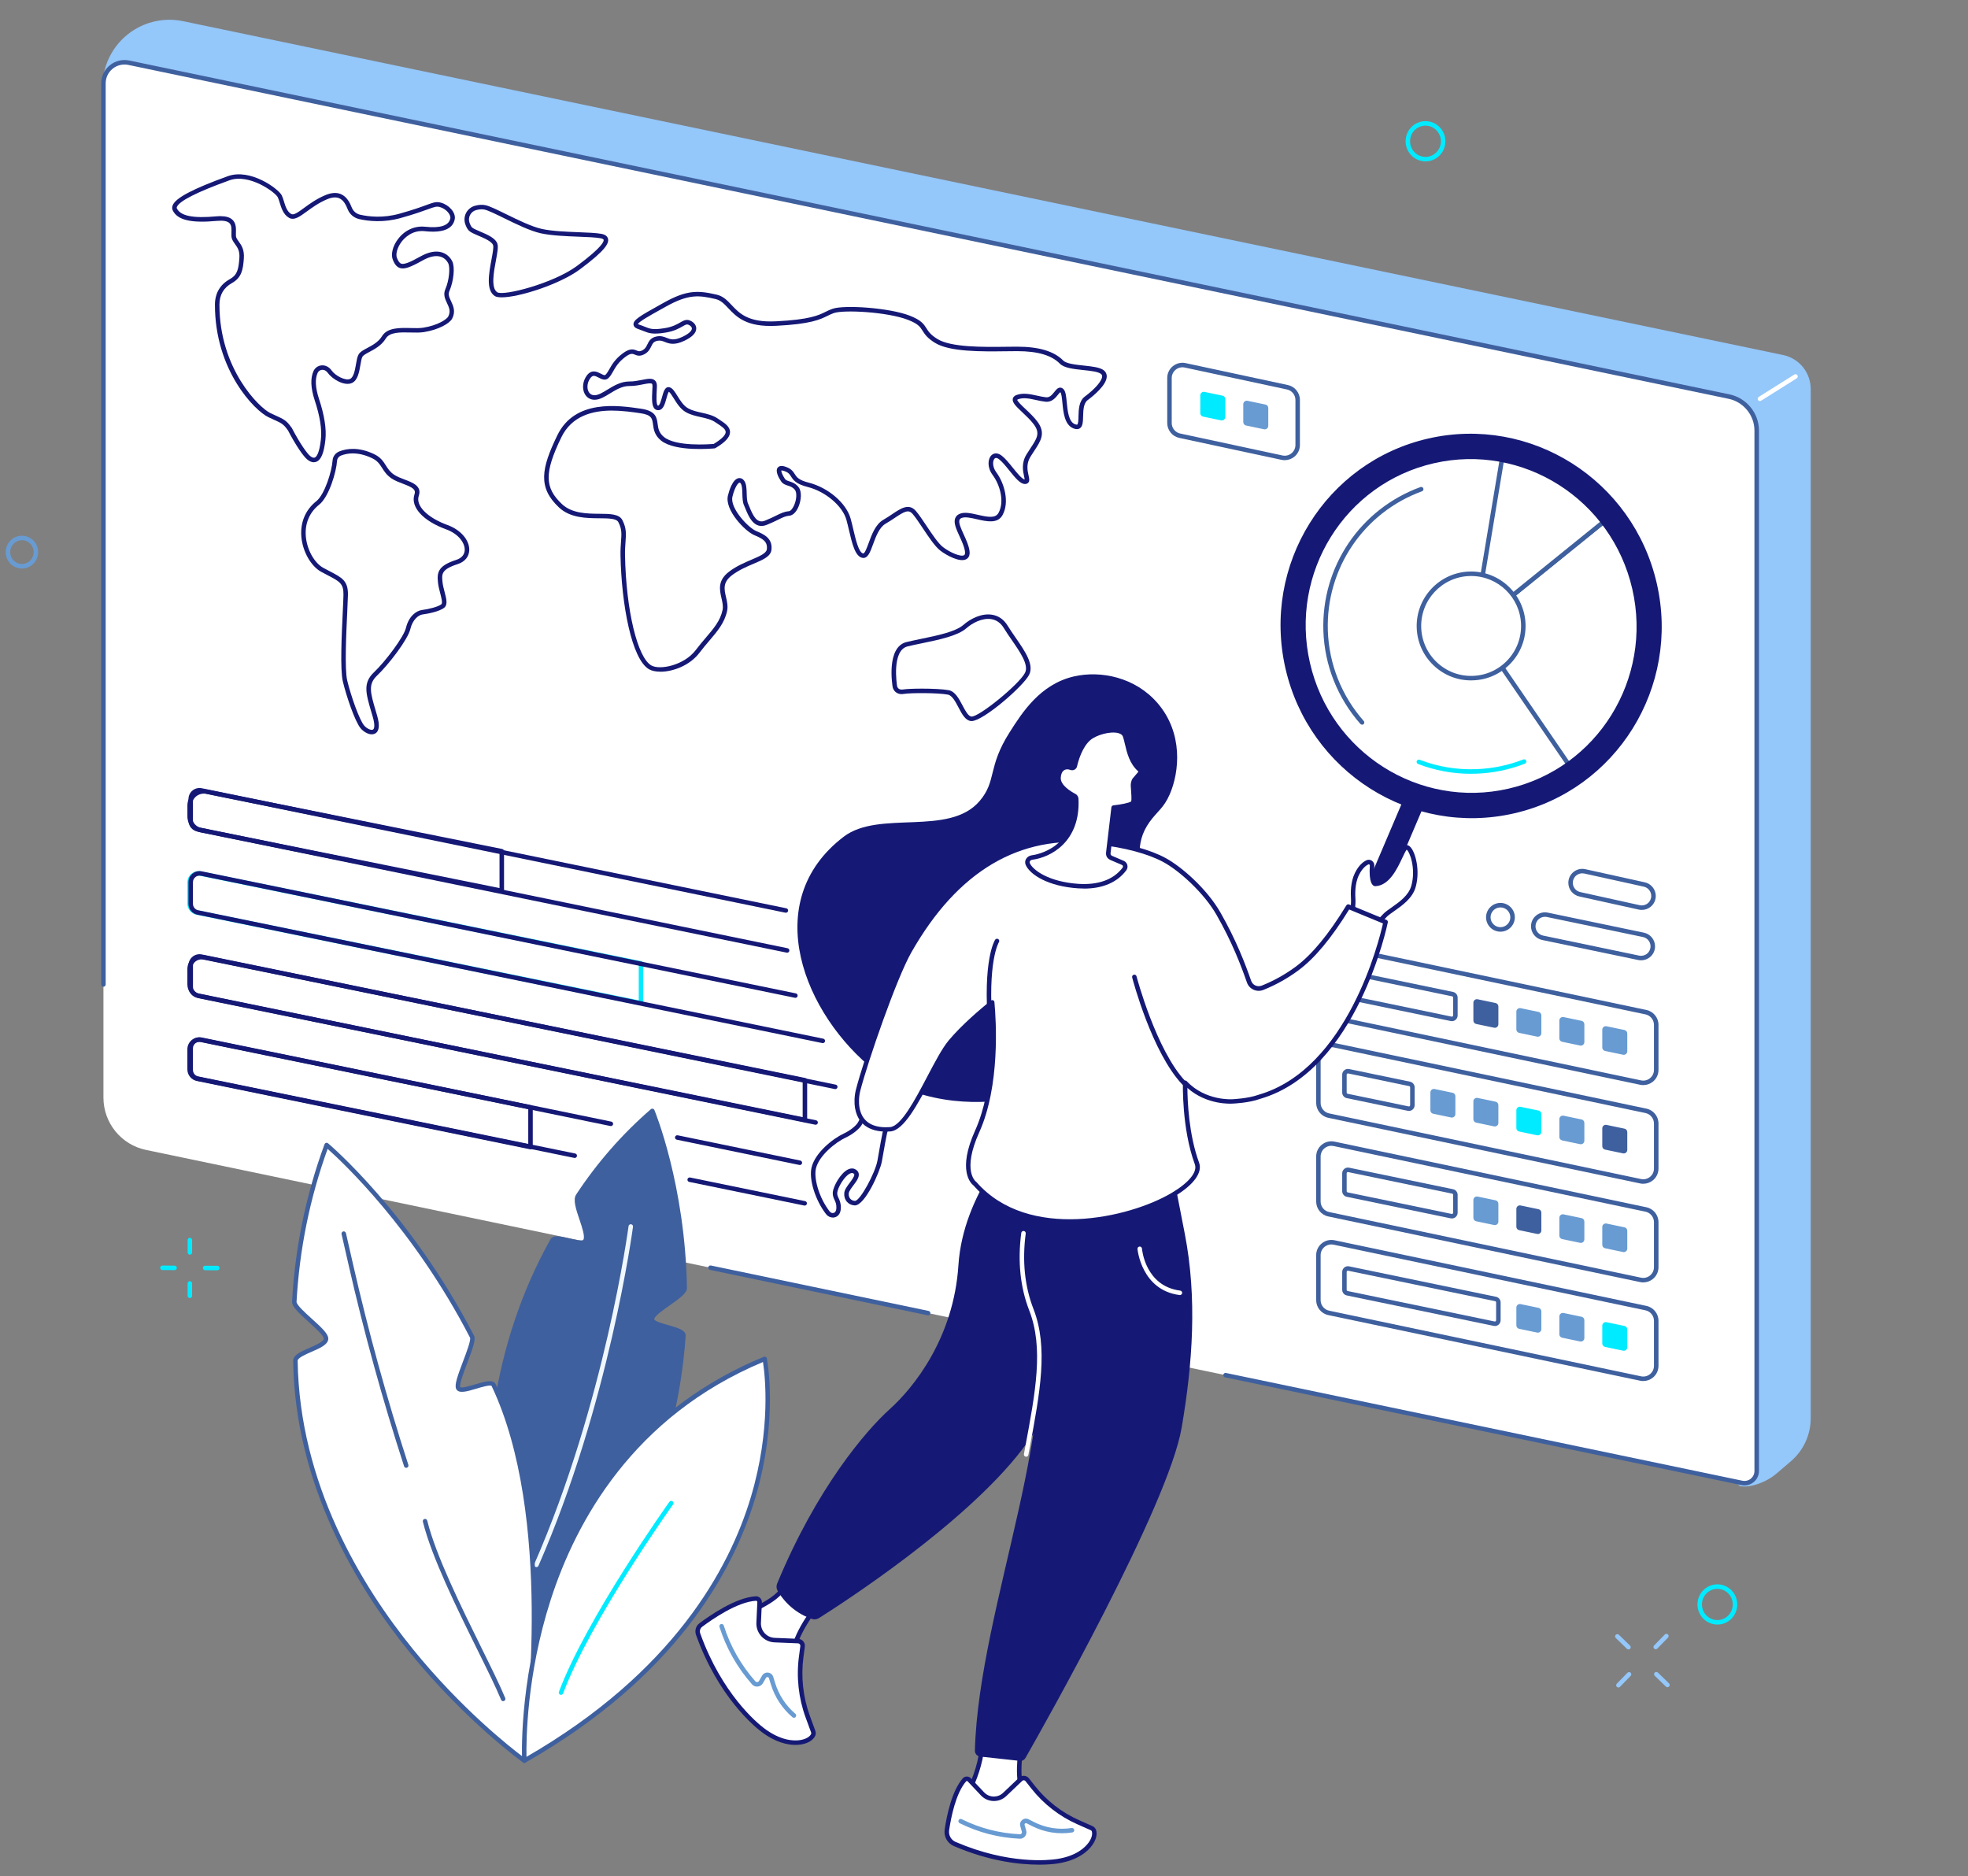 <?xml version="1.0" encoding="UTF-8"?>
<svg id="Big_data_visualization" data-name="Big data visualization" xmlns="http://www.w3.org/2000/svg" viewBox="0 0 817.88 779.62">
  <rect x="0" y="0" width="817.88" height="779.62" fill="#808080" stroke="none"/>
  <defs>
    <style>
      .cls-1 {
        fill: #689bd2;
      }

      .cls-2 {
        fill: #00ebff;
      }

      .cls-3 {
        fill: #f0f8ff;
      }

      .cls-4 {
        fill: #fff;
      }

      .cls-5 {
        fill: #151975;
      }

      .cls-6 {
        fill: #3f609e;
      }

      .cls-7 {
        fill: #94c7fa;
      }
    </style>
  </defs>
  <path class="cls-7" d="m744.24,607.29l-6.27,5.34c-3.54,3.01-10.35,5.87-14.9,4.91L42.62,36.2c-.07-9.83,5.06-18.97,13.5-24.03,5.99-3.59,13.12-4.79,19.96-3.37l664.94,138.73c6.7,1.4,11.49,7.3,11.49,14.14v427.71c0,6.89-3.02,13.43-8.27,17.9Z"/>
  <path class="cls-4" d="m723.94,616.25L60.66,477.87c-10.29-2.15-17.67-11.22-17.67-21.74V34.64c0-5.55,5.11-9.7,10.54-8.57l665.04,138.75c6.7,1.4,11.49,7.3,11.49,14.14v432.32c0,3.23-2.97,5.64-6.12,4.98Z"/>
  <path class="cls-6" d="m385.73,546.62c-.06,0-.13,0-.19-.02l-90.48-18.88c-.5-.11-.83-.6-.72-1.1.11-.5.6-.82,1.1-.72l90.48,18.88c.5.11.83.6.72,1.1-.09.44-.48.74-.91.74Z"/>
  <path class="cls-6" d="m724.99,617.29c-.41,0-.83-.04-1.24-.13l-214.63-44.78c-.5-.11-.83-.6-.72-1.1.11-.5.6-.83,1.1-.72l214.63,44.78c1.23.26,2.49-.05,3.47-.84.97-.79,1.53-1.97,1.53-3.22V178.95c0-6.36-4.52-11.92-10.75-13.22L53.34,26.98c-2.32-.48-4.7.1-6.53,1.59-1.84,1.49-2.89,3.7-2.89,6.07v374.48c0,.52-.42.93-.93.93s-.93-.42-.93-.93V34.64c0-2.93,1.3-5.67,3.58-7.52,2.27-1.85,5.22-2.56,8.09-1.97l665.04,138.75c7.09,1.48,12.24,7.81,12.24,15.05v432.32c0,1.82-.81,3.52-2.22,4.67-1.09.88-2.42,1.35-3.79,1.35Z"/>
  <path class="cls-4" d="m731.41,166.67c-.31,0-.61-.15-.79-.44-.27-.44-.14-1.01.29-1.29l14.79-9.29c.44-.27,1.01-.14,1.29.29.27.44.14,1.01-.29,1.29l-14.79,9.29c-.15.1-.33.14-.5.14Z"/>
  <path class="cls-5" d="m154.51,305.17c-1.69,0-3.55-1.25-4.56-2.42-2.36-2.72-5.94-13.2-7.46-19.52-1.19-4.91-.49-19.53-.03-29.21.14-2.89.26-5.39.28-6.83.08-4.67-1.58-5.54-6.53-8.12-.83-.43-1.73-.9-2.72-1.44-4.26-2.32-7.73-8.44-8.25-14.55-.51-5.96,1.7-11.21,6.21-14.79,3.53-2.79,6.49-12.62,6.76-16.88.11-1.73,1.22-3.21,2.91-3.86,2.99-1.16,7.91-1.9,14.34,1.16,2.75,1.31,3.86,3.06,4.93,4.76.87,1.37,1.69,2.66,3.41,3.81,1.23.82,2.83,1.43,4.38,2.01,3.39,1.28,7.24,2.74,5.86,6.76-1.4,4.08,3.53,9.07,11.99,12.15,5.37,1.95,9.06,6.19,8.99,10.32-.05,2.79-1.81,4.94-4.82,5.91-6.85,2.21-6.65,4.17-6.3,7.43.14,1.33.51,2.76.87,4.14.73,2.79,1.35,5.2-.04,6.45-1.88,1.68-7.28,2.67-9.03,2.88-1.84.22-4.23,2.21-5.15,6.03-1.06,4.47-9.13,14.92-13.83,19.37-3.83,3.62-2.8,7.09-.57,14.67l.57,1.94c1.17,4.04.9,6.56-.82,7.49-.43.23-.89.33-1.37.33Zm-7.88-116.76c-1.97,0-3.6.4-4.84.88-1,.39-1.66,1.25-1.72,2.24-.28,4.57-3.33,14.96-7.46,18.22-4.01,3.17-5.97,7.85-5.51,13.17.47,5.53,3.54,11.03,7.28,13.07.98.53,1.87,1,2.69,1.42,5.09,2.65,7.64,3.98,7.53,9.81-.03,1.47-.14,3.86-.28,6.89-.43,8.99-1.14,24.04-.02,28.69,1.61,6.65,5.11,16.49,7.06,18.73,1.08,1.25,2.88,2.08,3.63,1.67.62-.34.92-1.91-.08-5.33l-.57-1.93c-2.31-7.83-3.58-12.14,1.07-16.55,4.81-4.56,12.41-14.7,13.3-18.45,1.12-4.72,4.19-7.15,6.74-7.45,2.51-.3,6.81-1.34,8.01-2.41.55-.49-.07-2.86-.52-4.59-.38-1.45-.77-2.95-.92-4.42-.43-4.07-.13-6.92,7.59-9.4,2.24-.72,3.49-2.2,3.53-4.17.05-2.73-2.36-6.56-7.76-8.53-9.62-3.5-14.89-9.33-13.12-14.51.72-2.09-.9-2.95-4.75-4.41-1.64-.62-3.35-1.27-4.75-2.2-2.05-1.37-3.06-2.96-3.95-4.36-1.02-1.6-1.9-2.99-4.16-4.07-3.09-1.48-5.78-1.99-8.02-1.99Zm-5.18.01h0,0Z"/>
  <path class="cls-5" d="m130.43,192.11c-.8,0-1.65-.33-2.53-.99-1.79-1.33-5.1-6.27-8.25-12.31-.06-.06-.13-.14-.19-.23-1.63-2.35-2.64-2.81-5.65-4.17-.65-.29-1.38-.62-2.22-1.02-5.72-2.7-22.3-19.46-22.26-46.79,0-4.69,2.13-8.34,6.14-10.57,3-1.67,3.66-3.74,4.01-8.75.21-3.05-.74-4.36-1.74-5.75-.49-.68-1-1.38-1.33-2.26-.28-.75-.25-1.68-.22-2.66.04-1.49.09-3.03-.87-3.93-.88-.82-2.61-1.12-5.14-.89-10.75,1.01-16.41-.32-18.37-4.33-.33-.66-.34-1.41-.04-2.15,1.25-3.08,8.31-6.81,22.89-12.09,9.43-3.41,21.13,5.31,22.43,7.95.36.73.63,1.6.91,2.53.61,1.99,1.3,4.24,3.02,5.22,1.07.61,2.85-.69,5.32-2.5,2.31-1.69,5.19-3.79,8.91-5.34,2.47-1.03,4.63-1.17,6.42-.41,2.48,1.05,3.72,3.53,4.52,5.56.59,1.51,1.88,2.62,3.44,2.98,3.73.86,9.61,1.49,16.4-.41,5.64-1.58,8.98-2.79,11.18-3.6,3.02-1.1,4.14-1.51,6.12-.96,3.19.89,6.27,4.07,5.63,6.99-.89,4.01-5.06,5.64-12.41,4.84-5.28-.57-8.52,2.89-9.67,4.4-1.75,2.31-2.55,5.14-1.91,6.72.58,1.43,1.1,2.14,1.74,2.37,1.18.42,3.47-.43,7.89-2.92,3.48-1.96,6.54-2.55,9.09-1.75,2.62.82,3.86,2.87,4.27,3.71,1.17,2.42.61,8.19-1.2,12.36-.59,1.35-.12,2.47.69,4.19.89,1.89,2,4.23.49,7.21-1.04,2.04-5.73,4.71-11.79,5.65-1.63.25-3.53.21-5.55.16-4.23-.1-8.6-.21-10.25,2.48-1.77,2.89-4.56,4.38-6.8,5.58-1.31.7-2.54,1.36-2.92,2.01-.37.63-.61,2.03-.84,3.39-.52,2.99-1.1,6.39-3.49,7.51-3.07,1.44-8.12-1.48-10.03-4.16-.65-.91-1.55-1.37-2.48-1.29-.79.07-1.45.55-1.78,1.27-1.16,2.53-.96,6.18.58,10.84,2.24,6.78,3.13,12.48,2.65,16.92-.58,5.39-1.74,8.29-3.65,9.12-.37.16-.74.24-1.14.24Zm-38.7-102.27c2.21,0,3.81.49,4.86,1.47,1.57,1.47,1.51,3.62,1.46,5.34-.02.76-.04,1.54.11,1.95.24.64.63,1.19,1.09,1.82,1.05,1.45,2.35,3.25,2.09,6.97-.32,4.57-.86,7.97-4.96,10.25-3.43,1.91-5.18,4.92-5.18,8.94-.04,26.67,16.51,42.89,21.19,45.1.83.39,1.55.72,2.2,1.01,3.08,1.39,4.48,2.02,6.41,4.8.1.08.18.18.24.29,3.36,6.45,6.45,10.83,7.78,11.82.75.56,1.36.74,1.81.54.67-.29,1.9-1.67,2.54-7.61.45-4.18-.41-9.61-2.57-16.14-1.69-5.12-1.86-9.23-.5-12.2.61-1.33,1.84-2.21,3.3-2.35,1.59-.15,3.15.62,4.18,2.07,1.6,2.25,5.79,4.45,7.72,3.55,1.51-.71,2.03-3.72,2.45-6.14.29-1.66.53-3.09,1.07-4.01.65-1.12,2.04-1.86,3.66-2.72,2.15-1.15,4.59-2.45,6.09-4.9,2.21-3.6,7.35-3.48,11.89-3.37,1.93.05,3.75.09,5.22-.14,6.1-.95,9.85-3.54,10.41-4.65,1.1-2.16.35-3.74-.51-5.56-.78-1.66-1.67-3.54-.72-5.73,1.69-3.89,2.06-9.09,1.23-10.8-.3-.62-1.21-2.14-3.14-2.75-2.04-.64-4.6-.1-7.62,1.6-5.21,2.93-7.59,3.7-9.43,3.06-1.51-.53-2.29-2.04-2.86-3.44-.89-2.23-.03-5.66,2.16-8.55,2.83-3.73,6.96-5.6,11.35-5.13,6.24.67,9.74-.47,10.39-3.39.37-1.67-1.8-4.08-4.31-4.79-1.35-.38-2.02-.16-4.97.91-2.23.81-5.6,2.04-11.32,3.64-7.17,2.01-13.38,1.34-17.32.43-2.16-.5-3.94-2.04-4.75-4.12-.67-1.7-1.67-3.75-3.51-4.53-1.31-.55-2.98-.42-4.97.41-3.52,1.47-6.29,3.49-8.52,5.12-2.92,2.14-5.23,3.82-7.35,2.61-2.36-1.35-3.2-4.09-3.88-6.3-.26-.85-.51-1.66-.8-2.25-1-2.02-11.85-10.02-20.12-7.02-13.48,4.87-20.81,8.59-21.8,11.03-.13.32-.08.51-.02.63,1.55,3.16,6.8,4.2,16.52,3.29.61-.06,1.19-.09,1.73-.09Zm94.16,30.77h0,0Z"/>
  <path class="cls-5" d="m208.46,123.56c-1.3,0-2.28-.17-2.85-.55-3.73-2.44-2.41-9.5-1.35-15.17.47-2.51.95-5.1.67-5.95-.52-1.56-3.75-2.94-6.11-3.94-1.68-.71-3.13-1.33-3.88-2.04-.6-.56-1.11-1.44-1.55-2.67-.56-1.56-.45-3.29.31-4.75.76-1.47,2.12-2.56,3.72-2.99,1.58-.43,3.04-.51,4.34-.23,1.75.38,4.89,1.92,8.52,3.7,4.74,2.33,10.65,5.23,14.87,6.16,4.27.94,10.14,1.17,15.32,1.37,3.86.15,7.19.28,9.39.67,1.62.29,2.57.98,2.82,2.06.42,1.78-.7,4.55-11.69,12.72-8.35,6.21-25.28,11.62-32.52,11.62Zm-8.31-36.59c-.7,0-1.45.11-2.25.33-1.12.3-2.02,1.03-2.55,2.05-.53,1.02-.6,2.17-.21,3.25.42,1.17.82,1.7,1.07,1.94.51.48,1.95,1.09,3.34,1.68,2.98,1.27,6.37,2.71,7.16,5.07.44,1.31-.02,3.77-.6,6.89-.91,4.86-2.15,11.51.54,13.27,2.56,1.68,23.36-3.66,33.24-11.01,10.39-7.73,11.14-10.12,10.98-10.79-.06-.27-.56-.51-1.33-.65-2.07-.37-5.51-.5-9.14-.64-5.26-.21-11.22-.44-15.65-1.41-4.44-.98-10.2-3.81-15.29-6.3-3.38-1.66-6.56-3.22-8.09-3.55-.38-.08-.78-.12-1.21-.12Zm-2.5-.57h0,0Z"/>
  <path class="cls-5" d="m274.4,279.13c-1.88,0-3.51-.34-4.66-1-7.25-4.16-11.46-26.92-11.86-47.24-.05-2.36.09-4.2.21-5.83.24-3.25.39-5.21-1.11-8.08-.81-1.55-4.07-1.57-7.84-1.6-5.39-.04-12.11-.09-16.81-4.48-8.92-8.33-7.34-16.29-.73-29.96,7.32-15.13,25.24-12.5,34.86-11.08,6.12.9,6.49,3.66,6.85,6.32.24,1.81.5,3.69,2.64,5.43,5,4.06,18.82,3.03,20.67,2.87,4.07-2.45,4.95-4.02,4.97-4.91.03-1.26-1.68-2.38-3.33-3.46-.32-.21-.63-.41-.93-.62-1.71-1.17-3.83-1.65-6.08-2.15-2.08-.47-4.24-.95-6.16-2.03-2.32-1.3-3.86-3.8-5.11-5.81-.67-1.08-1.5-2.41-2.03-2.7-.33.4-.72,1.84-.97,2.72-.63,2.29-1.29,4.67-3.1,4.92-.67.09-1.28-.08-1.75-.51-1.36-1.24-1.2-4.33-1.03-7.91.02-.48.05-.95.07-1.42.02-.56-.06-.96-.23-1.11-.47-.4-2.13-.08-3.74.24-1.61.32-3.61.72-5.71.69-2.89-.01-5.51,1.56-8,3.09-2.13,1.31-4.14,2.55-6.21,2.62-1.88.06-3.45-.86-4.31-2.53-1.16-2.26-.75-5.42,1-7.67,2.01-2.59,4.35-1.37,5.76-.63,1.15.6,1.59.76,1.89.47.61-.57,1.07-1.4,1.62-2.35,1.05-1.85,2.35-4.16,5.51-6.52,2.9-2.18,4.36-1.85,5.83-1.24.76.31,1.22.5,2.28-.02,1.27-.63,1.69-1.51,2.19-2.53.64-1.32,1.36-2.81,3.89-3.3,1.76-.34,3.01.15,4.12.59,1.6.63,3.12,1.23,6.68-.48,3.5-1.68,3.83-2.97,3.8-3.45-.03-.7-.8-1.29-1.55-1.56-.59-.22-1.05,0-2.33.73-1.48.85-3.51,2.01-7.13,2.59-5.33.85-6.86.23-9.18-.7-.61-.24-1.29-.52-2.12-.8-.45-.15-1.83-.6-1.95-1.84-.18-1.89,2.59-3.53,10.62-8l2.03-1.13c9.56-5.34,14.22-5.09,21.9-3.31,2.75.63,4.44,2.43,6.23,4.33,3.23,3.44,6.9,7.33,18.43,6.75,14.05-.7,17.72-2.51,20.67-3.97.91-.45,1.78-.88,2.85-1.24,4.97-1.7,23.63-.4,31.96,2.82,4.91,1.89,5.95,3.55,7.06,5.3.82,1.31,1.68,2.66,4.53,4.43,5.68,3.52,19,3.36,28.73,3.24,1.53-.02,3-.04,4.36-.04,9.06,0,15.38,1.86,19.22,5.76,1.29,1.31,5.15,1.73,8.55,2.09,3.46.37,6.74.72,8.33,1.99.81.64,1.22,1.52,1.21,2.54-.06,3.58-5.56,8.06-7.92,9.82-1.76,1.31-1.84,4.2-1.91,6.75-.06,2.23-.11,4.16-1.36,4.98-.68.45-1.58.46-2.66.03-3.69-1.47-4.19-6.57-4.59-10.67-.17-1.71-.37-3.84-.83-4.32-.02-.03-.04-.04-.06-.06-.23.16-.63.67-.91,1.02-1.03,1.29-2.58,3.23-5.22,2.95-1.31-.14-2.63-.43-3.9-.71-2.69-.59-5.23-1.15-7.46-.32-.31.11-.38.21-.38.21-.05.59,2.06,2.58,3.46,3.89,1.63,1.53,3.48,3.27,4.89,5.15,3.6,4.78,1.45,8.05-1.28,12.18-.51.77-1.05,1.59-1.6,2.48-1.82,2.96-1.22,5.72-.77,7.73.28,1.27.5,2.26-.08,2.98-.32.39-.79.59-1.4.6h0c-1.98,0-4.05-2.57-6.45-5.54-1.47-1.82-2.99-3.71-4.35-4.76-.78-.61-1.39-.7-1.82-.28-.86.84-1.01,3.41.68,5.69,3.46,4.67,5.55,12.5,2.6,17.82-2.04,3.68-6.58,2.64-10.58,1.72-2.47-.56-5.02-1.15-6.48-.51-.57.25-.74.55-.82.76-.47,1.22.67,3.69,1.76,6.08,1.01,2.21,2.06,4.49,2.39,6.68.32,2.13-.5,3.1-1.25,3.54-2.72,1.6-8.51-1.69-10.88-3.53-2.21-1.71-4.78-5.57-7.26-9.29-1.59-2.38-3.08-4.62-4.28-5.99-1.65-1.88-3.33-1.03-7.37,1.68-1.13.76-2.41,1.62-3.78,2.4-2.68,1.52-4.12,5.47-5.27,8.64-1.18,3.23-2.2,6.02-4.44,5.57-2.99-.6-4.22-5.85-5.53-11.42-.35-1.49-.71-3.03-1.09-4.39-1.61-5.76-8.67-11.75-16.07-13.63-4.96-1.26-6.01-2.92-6.95-4.38-.59-.93-1.02-1.6-2.59-2.18-.91-.33-1.31-.32-1.44-.3-.07.42.38,1.8,1.47,3.43.39.58.94.78,1.88,1.08,1.12.36,2.52.8,3.79,2.37,1.49,1.85,1.13,5.52,0,8.19-.95,2.23-2.33,3.59-3.79,3.72-1.61.14-2.82.74-4.65,1.65-1.22.6-2.74,1.35-4.79,2.17-5.24,2.09-7.55-3.62-8.79-6.68-.21-.52-.4-.98-.57-1.34-.64-1.32-.69-3.15-.74-4.92-.05-1.76-.11-3.58-.73-4.35-.26-.32-.4-.29-.45-.28-.64.14-1.95,1.82-2.94,5.84-1.15,4.71,6.54,12.88,9.83,14.26,3.08,1.3,6.92,2.92,6.39,7.79-.3,2.79-3.46,4.14-7.47,5.84-2.85,1.21-6.08,2.59-8.92,4.74-3.92,2.96-3.26,5.82-2.5,9.12.43,1.86.87,3.78.45,5.75-1.05,4.91-3.97,8.34-7.35,12.31-1.34,1.57-2.72,3.19-4.14,5.07-4.03,5.32-11.06,7.87-16.23,7.87Zm-19.96-108.51c-8.1,0-16.8,2.11-21.16,11.13-7.1,14.68-7.03,20.91.32,27.78,4.17,3.89,10.48,3.94,15.55,3.98,4.38.03,8.16.06,9.49,2.61,1.74,3.35,1.57,5.75,1.32,9.09-.12,1.59-.25,3.39-.21,5.66.45,22.72,5.15,42.35,10.92,45.66,3.58,2.06,13.7-.07,18.47-6.38,1.45-1.92,2.85-3.56,4.2-5.15,3.35-3.94,6-7.05,6.95-11.49.33-1.56-.05-3.2-.45-4.94-.79-3.44-1.69-7.34,3.19-11.03,3.02-2.29,6.37-3.71,9.32-4.97,3.31-1.41,6.16-2.63,6.35-4.33.35-3.26-1.75-4.39-5.26-5.87-3.82-1.61-12.38-10.46-10.92-16.43.49-1.99,1.88-6.67,4.35-7.22.49-.11,1.45-.13,2.31.93,1.02,1.26,1.08,3.31,1.14,5.47.05,1.58.1,3.21.56,4.17.19.39.39.89.62,1.45,1.51,3.71,3.13,6.94,6.37,5.65,1.99-.79,3.47-1.52,4.66-2.11,1.95-.96,3.35-1.66,5.31-1.83.72-.06,1.6-1.08,2.24-2.59,1.02-2.39,1.14-5.21.27-6.29-.91-1.13-1.88-1.44-2.9-1.76-.98-.31-2.1-.67-2.86-1.82-1-1.5-2.51-4.23-1.38-5.66.96-1.22,2.91-.5,3.55-.26,2.16.8,2.88,1.93,3.52,2.93.78,1.23,1.59,2.5,5.83,3.58,8.12,2.07,15.6,8.49,17.4,14.94.39,1.4.76,2.96,1.11,4.47,1.01,4.3,2.27,9.65,4.08,10.01.68.13,1.66-2.59,2.32-4.38,1.26-3.46,2.83-7.75,6.1-9.62,1.32-.75,2.51-1.55,3.66-2.33,3.56-2.39,6.92-4.66,9.81-1.37,1.28,1.46,2.81,3.75,4.43,6.18,2.29,3.44,4.89,7.33,6.85,8.85,2.84,2.21,7.4,4.21,8.8,3.39.37-.21.48-.77.35-1.66-.29-1.93-1.28-4.09-2.24-6.18-1.37-2.99-2.55-5.57-1.81-7.52.31-.81.92-1.42,1.81-1.81,2.03-.89,4.76-.26,7.65.4,4.33.99,7.27,1.47,8.54-.81,2.57-4.63.65-11.6-2.47-15.8-2.28-3.08-2.03-6.62-.48-8.13,1.13-1.11,2.73-1.05,4.27.14,1.53,1.18,3.12,3.15,4.65,5.06,1.6,1.99,3.78,4.69,4.9,4.84-.02-.32-.15-.88-.24-1.31-.45-2.06-1.21-5.51,1.01-9.11.56-.91,1.11-1.74,1.63-2.53,2.77-4.19,4.16-6.3,1.34-10.03-1.31-1.74-3.1-3.42-4.68-4.91-2.51-2.36-4.32-4.06-4-5.64.1-.49.45-1.16,1.55-1.56,2.74-1.02,5.68-.37,8.51.25,1.23.27,2.49.55,3.7.68,1.51.17,2.43-.83,3.56-2.26.7-.88,1.36-1.71,2.32-1.75.53-.03,1.03.21,1.47.68.89.95,1.08,2.92,1.32,5.42.35,3.59.78,8.07,3.42,9.12.54.21.84.21.94.15.44-.29.49-2.13.52-3.47.08-2.83.17-6.35,2.66-8.2,4.26-3.17,7.14-6.53,7.17-8.36,0-.44-.15-.76-.51-1.05-1.16-.93-4.31-1.27-7.36-1.59-4.07-.43-7.92-.85-9.68-2.64-3.45-3.5-9.24-5.21-17.7-5.21-.06,0-.13,0-.19,0-1.36,0-2.82.02-4.34.04-10.51.13-23.59.29-29.73-3.52-3.22-2-4.23-3.6-5.13-5.02-1.02-1.61-1.82-2.88-6.15-4.55-8.39-3.24-26.46-4.23-30.68-2.79-.96.33-1.77.73-2.63,1.15-3.11,1.53-6.97,3.44-21.41,4.16-12.39.63-16.54-3.79-19.88-7.34-1.66-1.76-3.09-3.28-5.29-3.79-6.77-1.56-11.06-2.19-20.57,3.12l-2.03,1.13c-4.5,2.5-9.15,5.09-9.64,6.14.09.06.27.17.64.29.89.29,1.6.58,2.24.84,2.18.88,3.38,1.36,8.19.59,3.28-.52,5.14-1.59,6.49-2.37,1.31-.75,2.45-1.4,3.9-.87,1.29.47,2.69,1.57,2.77,3.22.09,1.88-1.55,3.63-4.86,5.22-4.3,2.06-6.44,1.21-8.17.53-1.03-.41-1.85-.73-3.08-.49-1.61.31-1.99,1.1-2.57,2.28-.53,1.1-1.2,2.48-3.04,3.39-1.82.9-2.93.44-3.82.07-.95-.39-1.71-.71-3.99,1.01-2.85,2.13-4.04,4.25-5,5.95-.62,1.09-1.15,2.03-1.96,2.8-1.32,1.24-2.89.42-4.04-.18-1.6-.83-2.41-1.18-3.42.12-1.3,1.67-1.64,4.06-.81,5.67.37.72,1.11,1.55,2.58,1.51,1.58-.05,3.38-1.17,5.3-2.34,2.59-1.59,5.53-3.36,9-3.37,1.89.03,3.72-.34,5.33-.66,2.33-.46,4.16-.82,5.32.18.64.55.93,1.4.88,2.6-.02.48-.04.96-.07,1.44-.12,2.44-.29,5.79.42,6.44.03.03.07.06.23.04.59-.08,1.24-2.43,1.55-3.56.62-2.24,1.26-4.55,3.11-4.07,1.25.32,2.14,1.75,3.27,3.57,1.19,1.92,2.54,4.09,4.44,5.16,1.69.95,3.61,1.38,5.65,1.84,2.32.52,4.72,1.06,6.72,2.44.29.2.59.4.9.6,1.98,1.3,4.22,2.77,4.17,5.07-.05,2.06-1.97,4.15-6.06,6.58-.12.07-.25.11-.39.13-.66.07-16.3,1.55-22.23-3.26-2.72-2.21-3.05-4.66-3.32-6.63-.34-2.51-.54-4.03-5.2-4.71-3.24-.48-7.44-1.09-11.82-1.09Zm42.47,14.77h0,0Z"/>
  <path class="cls-5" d="m403.73,299.65c-.08,0-.16,0-.23-.01-2.31-.25-3.69-2.86-5.15-5.63-1.3-2.47-2.65-5.02-4.42-5.35-4.13-.78-15.46-.77-18.34-.29-3.09.51-4.36-1.63-4.61-2.83,0,0,0-.02,0-.03-.12-.68-2.75-16.6,5.75-18.69,1.88-.46,3.97-.89,6.18-1.35,6.67-1.38,14.24-2.94,17.48-5.79,2.82-2.48,7.41-4.9,11.82-4.23,2.75.42,4.96,1.95,6.56,4.56.99,1.62,2.15,3.3,3.28,4.93,3.98,5.77,7.75,11.22,5.66,15.45-2.32,4.69-19.08,19.27-23.95,19.27Zm-20.69-13.48c4.17,0,8.8.2,11.23.65,2.65.5,4.22,3.45,5.73,6.31,1.17,2.21,2.38,4.5,3.7,4.65,3.07.3,19.96-13.47,22.31-18.23,1.6-3.25-2.02-8.49-5.52-13.56-1.14-1.65-2.32-3.36-3.33-5.02-1.3-2.12-3.06-3.36-5.24-3.69-3.78-.57-7.91,1.68-10.3,3.79-3.61,3.18-11.43,4.79-18.33,6.22-2.19.45-4.26.88-6.11,1.33-6.69,1.65-4.46,15.87-4.36,16.54.08.32.52,1.68,2.48,1.36,1.37-.22,4.41-.35,7.76-.35Z"/>
  <path class="cls-6" d="m623.57,387.18c-3.3,0-5.98-2.68-5.98-5.98s2.68-5.98,5.98-5.98,5.98,2.68,5.98,5.98-2.68,5.98-5.98,5.98Zm0-10.09c-2.27,0-4.11,1.85-4.11,4.11s1.85,4.11,4.11,4.11,4.11-1.85,4.11-4.11-1.85-4.11-4.11-4.11Z"/>
  <path class="cls-6" d="m682.32,378.13c-.4,0-.8-.04-1.19-.12,0,0,0,0-.01,0l-24.73-5.46c-2.67-.56-4.61-2.95-4.61-5.68,0-1.76.78-3.4,2.14-4.5,1.36-1.11,3.13-1.54,4.85-1.18l24.74,5.46c2.67.56,4.61,2.95,4.61,5.68,0,1.76-.78,3.4-2.14,4.5-1.05.85-2.33,1.3-3.65,1.3Zm-.81-1.95c1.17.24,2.36-.05,3.28-.8.92-.75,1.45-1.87,1.45-3.06,0-1.86-1.32-3.48-3.13-3.86l-24.74-5.46c-1.16-.24-2.35.05-3.28.8-.92.75-1.45,1.87-1.45,3.06,0,1.86,1.32,3.48,3.13,3.86l24.73,5.46Z"/>
  <path class="cls-6" d="m682.02,399.07c-.4,0-.8-.04-1.19-.12l-39.94-8.33c-2.68-.56-4.62-2.95-4.62-5.68,0-1.76.78-3.4,2.14-4.5,1.36-1.11,3.13-1.54,4.85-1.18l39.94,8.33c2.68.56,4.62,2.95,4.62,5.68,0,1.76-.78,3.4-2.14,4.5-1.05.85-2.33,1.3-3.65,1.3Zm-39.95-18.08c-.9,0-1.77.31-2.48.88-.92.75-1.45,1.87-1.45,3.06,0,1.86,1.32,3.48,3.13,3.86l39.94,8.33c1.16.24,2.36-.05,3.29-.8.92-.75,1.45-1.87,1.45-3.06,0-1.86-1.32-3.48-3.13-3.86l-39.94-8.33c-.27-.06-.54-.08-.81-.08Z"/>
  <path class="cls-6" d="m533.92,191.24c-.44,0-.87-.05-1.31-.14,0,0,0,0,0,0l-42.51-9.12c-2.9-.61-5.01-3.21-5.01-6.18v-18.73c0-1.91.85-3.7,2.34-4.9,1.48-1.2,3.41-1.67,5.28-1.28l42.51,9.12c2.9.61,5.01,3.21,5.01,6.18v18.73c0,1.91-.85,3.7-2.34,4.9-1.14.92-2.54,1.41-3.97,1.41Zm-.92-1.96c1.32.28,2.67-.05,3.72-.9,1.05-.85,1.65-2.11,1.65-3.45v-18.73c0-2.09-1.49-3.92-3.53-4.35l-42.51-9.12c-1.31-.28-2.67.05-3.72.9s-1.65,2.11-1.65,3.45v18.73c0,2.09,1.49,3.92,3.53,4.35l42.51,9.12Z"/>
  <path class="cls-2" d="m507.46,174.69l-7.47-1.56c-.68-.14-1.16-.74-1.16-1.43v-7.41c0-.93.85-1.62,1.76-1.43l7.47,1.56c.68.14,1.16.74,1.16,1.43v7.41c0,.93-.85,1.62-1.76,1.43Z"/>
  <path class="cls-1" d="m525.32,178.39l-7.47-1.56c-.68-.14-1.16-.74-1.16-1.43v-7.41c0-.93.85-1.62,1.76-1.43l7.47,1.56c.68.14,1.16.74,1.16,1.43v7.41c0,.93-.85,1.62-1.76,1.43Z"/>
  <path class="cls-6" d="m682.94,450.94c-.44,0-.87-.05-1.31-.14l-129.63-27.28c-2.91-.61-5.01-3.21-5.01-6.18v-18.73c0-1.91.85-3.7,2.34-4.9,1.48-1.2,3.41-1.67,5.28-1.28l129.63,27.28c2.91.61,5.01,3.21,5.01,6.18v18.73c0,1.91-.85,3.7-2.34,4.9-1.14.92-2.54,1.41-3.97,1.41Zm-129.65-56.78c-1.01,0-1.99.34-2.8,1-1.05.85-1.65,2.11-1.65,3.45v18.73c0,2.09,1.49,3.92,3.53,4.35l129.63,27.28c1.32.28,2.67-.05,3.72-.9,1.05-.85,1.65-2.11,1.65-3.45v-18.73c0-2.09-1.49-3.92-3.53-4.35l-129.63-27.28c-.31-.06-.62-.1-.92-.1Z"/>
  <path class="cls-6" d="m603.39,424.36c-.16,0-.33-.02-.49-.05l-43.2-8.95c-1.1-.23-1.9-1.22-1.9-2.34v-7.41c0-.72.32-1.4.88-1.86.56-.46,1.29-.63,2-.48l43.2,8.95c1.1.23,1.9,1.22,1.9,2.34v7.41c0,.72-.32,1.4-.88,1.86-.43.35-.96.54-1.5.54Zm-43.21-19.28c-.16,0-.27.07-.33.12-.07.06-.19.19-.19.41v7.41c0,.25.18.46.42.51l43.2,8.95h0c.21.05.37-.05.44-.11.07-.06.19-.19.19-.41v-7.41c0-.25-.18-.46-.42-.51l-43.2-8.95s-.08-.01-.11-.01Z"/>
  <path class="cls-6" d="m620.95,427.09l-7.47-1.56c-.68-.14-1.16-.74-1.16-1.43v-7.41c0-.93.85-1.62,1.76-1.43l7.47,1.56c.68.14,1.16.74,1.16,1.43v7.41c0,.93-.85,1.62-1.76,1.43Z"/>
  <path class="cls-1" d="m638.81,430.79l-7.47-1.56c-.68-.14-1.16-.74-1.16-1.43v-7.41c0-.93.85-1.62,1.76-1.43l7.47,1.56c.68.14,1.16.74,1.16,1.43v7.41c0,.93-.85,1.62-1.76,1.43Z"/>
  <path class="cls-1" d="m656.68,434.49l-7.47-1.56c-.68-.14-1.16-.74-1.16-1.43v-7.41c0-.93.85-1.62,1.76-1.43l7.47,1.56c.68.14,1.16.74,1.16,1.43v7.41c0,.93-.85,1.62-1.76,1.43Z"/>
  <path class="cls-1" d="m674.52,438.31l-7.47-1.56c-.68-.14-1.16-.74-1.16-1.43v-7.41c0-.93.85-1.62,1.76-1.43l7.47,1.56c.68.14,1.16.74,1.16,1.43v7.41c0,.93-.85,1.62-1.76,1.43Z"/>
  <path class="cls-6" d="m682.94,491.94c-.44,0-.87-.05-1.31-.14l-129.63-27.28c-2.91-.61-5.01-3.21-5.01-6.18v-18.73c0-1.91.85-3.7,2.34-4.9,1.48-1.21,3.41-1.67,5.28-1.28l129.63,27.28c2.91.61,5.01,3.21,5.01,6.18v18.73c0,1.91-.85,3.7-2.34,4.9-1.14.92-2.54,1.41-3.97,1.41Zm-129.65-56.78c-1.01,0-1.99.34-2.8,1-1.05.85-1.65,2.11-1.65,3.45v18.73c0,2.09,1.49,3.92,3.53,4.35l129.63,27.28c1.32.28,2.67-.05,3.72-.9,1.05-.85,1.65-2.11,1.65-3.45v-18.73c0-2.09-1.49-3.92-3.53-4.35l-129.63-27.28c-.31-.06-.62-.1-.92-.1Z"/>
  <path class="cls-6" d="m585.52,461.66c-.16,0-.33-.02-.49-.05l-25.33-5.26c-1.1-.23-1.9-1.22-1.9-2.34v-7.41c0-.72.32-1.4.88-1.86.56-.46,1.29-.63,2-.48l25.33,5.26c1.1.23,1.9,1.22,1.9,2.34v7.41c0,.72-.32,1.4-.88,1.86-.43.35-.96.54-1.5.54Zm-25.34-15.58c-.16,0-.27.07-.33.12-.07.06-.19.19-.19.41v7.41c0,.25.18.46.42.51l25.33,5.26h0c.21.05.37-.05.44-.11.07-.06.19-.19.19-.41v-7.41c0-.25-.18-.46-.42-.51l-25.33-5.26s-.08-.01-.11-.01Z"/>
  <path class="cls-1" d="m603.08,464.39l-7.47-1.56c-.68-.14-1.16-.74-1.16-1.43v-7.41c0-.93.85-1.62,1.76-1.43l7.47,1.56c.68.14,1.16.74,1.16,1.43v7.41c0,.93-.85,1.62-1.76,1.43Z"/>
  <path class="cls-1" d="m620.95,468.09l-7.47-1.56c-.68-.14-1.16-.74-1.16-1.43v-7.41c0-.93.85-1.62,1.76-1.43l7.47,1.56c.68.14,1.16.74,1.16,1.43v7.41c0,.93-.85,1.62-1.76,1.43Z"/>
  <path class="cls-2" d="m638.81,471.78l-7.47-1.56c-.68-.14-1.16-.74-1.16-1.43v-7.41c0-.93.85-1.62,1.76-1.43l7.47,1.56c.68.14,1.16.74,1.16,1.43v7.41c0,.93-.85,1.62-1.76,1.43Z"/>
  <path class="cls-1" d="m656.68,475.48l-7.47-1.56c-.68-.14-1.16-.74-1.16-1.43v-7.41c0-.93.85-1.62,1.76-1.43l7.47,1.56c.68.14,1.16.74,1.16,1.43v7.41c0,.93-.85,1.62-1.76,1.43Z"/>
  <path class="cls-6" d="m674.52,479.3l-7.47-1.56c-.68-.14-1.16-.74-1.16-1.43v-7.41c0-.93.85-1.62,1.76-1.43l7.47,1.56c.68.14,1.16.74,1.16,1.43v7.41c0,.93-.85,1.62-1.76,1.43Z"/>
  <path class="cls-6" d="m682.94,532.93c-.44,0-.87-.05-1.31-.14l-129.63-27.28c-2.91-.61-5.01-3.21-5.01-6.18v-18.73c0-1.91.85-3.7,2.34-4.9,1.48-1.21,3.41-1.67,5.28-1.28l129.63,27.28c2.91.61,5.01,3.21,5.01,6.18v18.73c0,1.91-.85,3.7-2.34,4.9-1.14.92-2.54,1.41-3.97,1.41Zm-129.65-56.78c-1.01,0-1.99.34-2.8,1-1.05.85-1.65,2.11-1.65,3.45v18.73c0,2.09,1.49,3.92,3.53,4.35l129.63,27.28c1.32.28,2.67-.05,3.72-.9,1.05-.85,1.65-2.11,1.65-3.45v-18.73c0-2.09-1.49-3.92-3.53-4.35l-129.63-27.28c-.31-.06-.62-.1-.92-.1Z"/>
  <path class="cls-6" d="m603.39,506.35c-.16,0-.33-.02-.49-.05l-43.2-8.95c-1.1-.23-1.9-1.22-1.9-2.34v-7.41c0-.72.32-1.4.88-1.86.56-.46,1.29-.63,2-.49l43.2,8.95c1.1.23,1.9,1.22,1.9,2.34v7.41c0,.72-.32,1.4-.88,1.86-.43.35-.96.54-1.5.54Zm-43.21-19.28c-.16,0-.27.07-.33.12-.07.06-.19.19-.19.41v7.41c0,.25.18.46.42.51l43.2,8.95h0c.21.04.37-.05.44-.11.07-.06.19-.19.19-.41v-7.41c0-.25-.18-.46-.42-.51l-43.2-8.95s-.08-.01-.11-.01Z"/>
  <path class="cls-1" d="m620.95,509.08l-7.47-1.56c-.68-.14-1.16-.74-1.16-1.43v-7.41c0-.93.85-1.62,1.76-1.43l7.47,1.56c.68.14,1.16.74,1.16,1.43v7.41c0,.93-.85,1.62-1.76,1.43Z"/>
  <path class="cls-6" d="m638.81,512.78l-7.47-1.56c-.68-.14-1.16-.74-1.16-1.43v-7.41c0-.93.85-1.62,1.76-1.43l7.47,1.56c.68.14,1.16.74,1.16,1.43v7.41c0,.93-.85,1.62-1.76,1.43Z"/>
  <path class="cls-1" d="m656.68,516.48l-7.47-1.56c-.68-.14-1.16-.74-1.16-1.43v-7.41c0-.93.85-1.62,1.76-1.43l7.47,1.56c.68.14,1.16.74,1.16,1.43v7.41c0,.93-.85,1.62-1.76,1.43Z"/>
  <path class="cls-1" d="m674.52,520.3l-7.47-1.56c-.68-.14-1.16-.74-1.16-1.43v-7.41c0-.93.85-1.62,1.76-1.43l7.47,1.56c.68.14,1.16.74,1.16,1.43v7.41c0,.93-.85,1.62-1.76,1.43Z"/>
  <path class="cls-6" d="m682.94,573.92c-.44,0-.87-.05-1.31-.14l-129.63-27.28c-2.91-.61-5.01-3.21-5.01-6.18v-18.73c0-1.91.85-3.7,2.34-4.9,1.48-1.21,3.41-1.67,5.28-1.28l129.63,27.28c2.91.61,5.01,3.21,5.01,6.18v18.73c0,1.91-.85,3.7-2.34,4.9-1.14.92-2.54,1.41-3.97,1.41Zm-129.65-56.78c-1.01,0-1.99.34-2.8,1-1.05.85-1.65,2.11-1.65,3.45v18.73c0,2.09,1.49,3.92,3.53,4.35l129.63,27.28c1.32.28,2.67-.05,3.72-.9,1.05-.85,1.65-2.11,1.65-3.45v-18.73c0-2.09-1.49-3.92-3.53-4.35l-129.63-27.28c-.31-.06-.62-.1-.92-.1Z"/>
  <path class="cls-6" d="m621.25,551.04c-.16,0-.33-.02-.49-.05l-61.06-12.65c-1.1-.23-1.9-1.22-1.9-2.34v-7.41c0-.72.32-1.4.88-1.86.56-.46,1.29-.63,2-.48l61.06,12.65c1.1.23,1.9,1.22,1.9,2.34v7.41c0,.72-.32,1.4-.88,1.86-.43.35-.96.54-1.5.54Zm-61.07-22.98c-.16,0-.27.07-.33.12-.07.06-.19.19-.19.41v7.41c0,.25.18.46.42.51l61.06,12.65h0c.21.05.37-.05.44-.11.07-.06.19-.19.19-.41v-7.41c0-.25-.18-.46-.42-.51l-61.06-12.65s-.08-.01-.11-.01Z"/>
  <path class="cls-1" d="m638.81,553.77l-7.47-1.56c-.68-.14-1.16-.74-1.16-1.43v-7.41c0-.93.85-1.62,1.76-1.43l7.47,1.56c.68.14,1.16.74,1.16,1.43v7.41c0,.93-.85,1.62-1.76,1.43Z"/>
  <path class="cls-1" d="m656.68,557.47l-7.47-1.56c-.68-.14-1.16-.74-1.16-1.43v-7.41c0-.93.85-1.62,1.76-1.43l7.47,1.56c.68.14,1.16.74,1.16,1.43v7.41c0,.93-.85,1.62-1.76,1.43Z"/>
  <path class="cls-2" d="m674.52,561.29l-7.47-1.56c-.68-.14-1.16-.74-1.16-1.43v-7.41c0-.93.85-1.62,1.76-1.43l7.47,1.56c.68.14,1.16.74,1.16,1.43v7.41c0,.93-.85,1.62-1.76,1.43Z"/>
  <path class="cls-5" d="m220.47,477.62c-.06,0-.13,0-.19-.02l-138.49-28.39c-2.27-.46-3.92-2.48-3.92-4.8v-8.39c0-1.47.65-2.85,1.8-3.79,1.14-.93,2.62-1.3,4.07-1.01l136.92,28.07c.43.09.75.47.75.91v16.48c0,.28-.13.55-.34.72-.17.14-.38.21-.59.21Zm-137.71-44.63c-.69,0-1.37.24-1.91.68-.71.58-1.11,1.43-1.11,2.34v8.39c0,1.43,1.02,2.68,2.43,2.97l137.37,28.16v-14.58l-136.17-27.92c-.2-.04-.4-.06-.6-.06Z"/>
  <path class="cls-5" d="m332.42,484.14c-.06,0-.13,0-.19-.02l-50.96-10.5c-.5-.1-.83-.6-.73-1.1.1-.5.6-.83,1.1-.73l50.96,10.5c.5.1.83.6.73,1.1-.09.44-.48.75-.91.75Z"/>
  <path class="cls-5" d="m334.42,501c-.06,0-.13,0-.19-.02l-47.79-9.82c-.5-.1-.83-.6-.73-1.1.1-.5.6-.83,1.1-.73l47.79,9.82c.5.1.83.6.73,1.1-.09.44-.48.75-.91.75Z"/>
  <path class="cls-5" d="m238.87,481.21c-.06,0-.12,0-.19-.02l-156.67-32.03c-2.13-.44-3.68-2.33-3.68-4.51v-8.99c0-1.39.62-2.69,1.69-3.57,1.08-.88,2.47-1.22,3.83-.94l170.21,34.96c.5.1.83.6.73,1.1-.1.5-.6.83-1.1.73l-170.21-34.96c-.81-.17-1.64.04-2.28.56-.64.52-1.01,1.29-1.01,2.12v8.99c0,1.29.92,2.42,2.18,2.68l156.67,32.03c.51.1.83.6.73,1.1-.09.44-.48.75-.91.75Z"/>
  <path class="cls-5" d="m334.52,466.33c-.06,0-.12,0-.19-.02l-251.77-51.47c-2.72-.56-4.69-2.97-4.69-5.74v-6.42c0-1.77.79-3.42,2.15-4.54,1.37-1.12,3.15-1.56,4.88-1.2l249.8,51.06c.43.09.75.47.75.91v16.48c0,.28-.13.55-.34.72-.17.14-.38.21-.59.21Zm-250.79-67.64c-.91,0-1.8.31-2.52.9-.93.76-1.47,1.89-1.47,3.09v6.42c0,1.89,1.34,3.53,3.19,3.91l250.65,51.24v-14.58l-249.05-50.91c-.27-.05-.54-.08-.81-.08Z"/>
  <path class="cls-5" d="m338.98,467.41c-.06,0-.13,0-.19-.02l-256.77-52.75c-2.13-.44-3.68-2.33-3.68-4.51v-8.99c0-1.39.62-2.69,1.69-3.57,1.08-.88,2.47-1.22,3.83-.94l263.46,54.12c.5.1.83.6.73,1.1-.1.5-.6.83-1.1.73l-263.46-54.12c-.81-.17-1.64.04-2.28.56-.64.52-1.01,1.29-1.01,2.12v8.99c0,1.29.92,2.42,2.18,2.68l256.77,52.75c.5.1.83.6.73,1.1-.09.44-.48.75-.91.75Z"/>
  <path class="cls-2" d="m266.39,417.8c-.06,0-.12,0-.19-.02l-184.59-37.67c-2.17-.44-3.74-2.37-3.74-4.58v-8.84c0-1.41.63-2.73,1.72-3.62,1.09-.89,2.51-1.24,3.89-.96l183.1,37.35c.43.09.75.47.75.91v16.48c0,.28-.13.55-.34.72-.17.14-.38.21-.59.21Zm-183.85-53.91c-.64,0-1.26.22-1.77.63-.66.54-1.03,1.33-1.03,2.17v8.84c0,1.33.94,2.48,2.25,2.75l183.47,37.44v-14.58l-182.35-37.2c-.19-.04-.38-.06-.57-.06Z"/>
  <path class="cls-5" d="m341.97,433.49c-.06,0-.13,0-.19-.02l-259.77-53.36c-2.13-.44-3.68-2.33-3.68-4.51v-8.99c0-1.39.62-2.69,1.69-3.57,1.08-.88,2.47-1.22,3.83-.94l246.9,50.72c.5.1.83.6.73,1.1-.1.5-.6.83-1.1.73l-246.9-50.72c-.81-.17-1.64.04-2.28.56-.64.52-1.01,1.29-1.01,2.12v8.99c0,1.29.92,2.42,2.18,2.68l259.77,53.36c.5.1.83.6.73,1.1-.09.44-.48.75-.91.75Z"/>
  <path class="cls-5" d="m208.53,371.14c-.06,0-.12,0-.18-.02l-125.03-25.2c-3.15-.64-5.44-3.43-5.44-6.64v-4.55c0-2.04.91-3.95,2.48-5.24,1.58-1.29,3.63-1.8,5.63-1.4l122.73,24.73c.44.09.75.47.75.91v16.48c0,.28-.13.54-.34.72-.17.14-.38.21-.59.21Zm-123.89-41.33c-1.12,0-2.22.39-3.1,1.11-1.14.94-1.8,2.32-1.8,3.8v4.55c0,2.33,1.66,4.35,3.94,4.81l123.92,24.97v-14.58l-121.98-24.58c-.32-.07-.65-.1-.98-.1Z"/>
  <path class="cls-5" d="m327.14,395.91c-.06,0-.13,0-.19-.02l-244.94-50.32c-2.13-.44-3.68-2.33-3.68-4.51v-8.99c0-1.39.62-2.69,1.69-3.57,1.08-.88,2.47-1.22,3.83-.94l242.94,49.9c.5.1.83.6.73,1.1-.1.5-.6.83-1.1.73l-242.94-49.9c-.81-.17-1.64.04-2.28.56-.64.52-1.01,1.29-1.01,2.12v8.99c0,1.29.92,2.42,2.18,2.68l244.94,50.32c.5.1.83.6.73,1.1-.09.44-.48.75-.91.75Z"/>
  <path class="cls-6" d="m215.78,697.34s-35.27-93.97,13.82-181.89c1.5-2.69,12.14,2.9,13.67.19,1.96-3.47-5.27-15.3-3.05-18.68,8.27-12.58,18.44-24.5,30.9-35.31,0,0,12.73,30.33,13.46,73.63.06,3.27-13.5,9.47-13.59,12.88-.09,3.22,13.3,3.63,13.06,6.96-3.05,43.07-19.37,95-68.27,142.22Z"/>
  <path class="cls-6" d="m215.78,698.27c-.07,0-.14,0-.21-.02-.31-.07-.56-.29-.67-.58-.09-.24-8.9-24.01-11.56-58.23-2.46-31.59-.04-78.82,25.43-124.44,1.09-1.96,4.37-1.18,7.83-.36,1.89.45,5.42,1.29,5.84.54.76-1.34-.51-5.09-1.63-8.4-1.43-4.23-2.77-8.23-1.39-10.33,8.68-13.21,19.13-25.15,31.07-35.5.23-.2.53-.27.82-.2.29.07.53.27.65.55.13.3,12.8,30.99,13.53,73.98.03,1.98-2.66,4.02-7.11,7.14-2.72,1.91-6.45,4.53-6.48,5.77-.02.86,3.76,1.92,5.79,2.48,3.83,1.07,7.44,2.08,7.27,4.52-3.87,54.59-26.94,102.64-68.56,142.83-.18.17-.41.26-.65.26Zm15.61-182.65c-.5,0-.87.08-.98.29-25.24,45.21-27.64,92.05-25.2,123.39,2.28,29.34,9.1,50.89,10.96,56.36,40.62-39.65,63.14-86.95,66.95-140.6.07-.92-3.82-2.01-5.91-2.59-3.87-1.08-7.22-2.01-7.15-4.33.05-2.03,2.78-4.09,7.28-7.25,2.52-1.77,6.33-4.45,6.32-5.59-.64-37.83-10.6-66.01-12.91-72.08-11.4,10.04-21.4,21.55-29.74,34.25-.88,1.34.49,5.43,1.6,8.71,1.36,4.04,2.65,7.85,1.48,9.92-1.11,1.97-4.41,1.19-7.9.36-1.34-.32-3.52-.84-4.79-.84Z"/>
  <path class="cls-3" d="m222.92,651.23c-.13,0-.25-.03-.37-.08-.47-.21-.69-.76-.48-1.23,29.31-66.9,39.06-139.63,39.15-140.36.07-.51.54-.87,1.05-.8.51.07.87.54.8,1.05-.1.73-9.88,73.73-39.29,140.87-.15.35-.5.56-.86.56Z"/>
  <path class="cls-4" d="m205.17,575.6c-1.36-2.86-13.41,3.97-14.74,1.19-1.31-2.74,7.1-18.71,5.74-21.33-26.6-51.41-60.43-79.63-60.43-79.63-8.1,21.99-12.26,43.82-13.44,65.09-.19,3.4,13.23,12.01,13.19,15.38-.04,3.69-12.78,5.56-12.73,9.21,1.46,99.58,95.15,166.17,95.15,166.17,0,0,15.07-97.5-12.75-156.07Z"/>
  <path class="cls-6" d="m217.92,732.61c-.19,0-.38-.06-.54-.17-.24-.17-23.8-17.05-47.22-45.91-21.63-26.66-47.58-69.29-48.33-121-.04-2.45,3.33-3.91,6.89-5.46,2.46-1.07,5.82-2.53,5.84-3.77.02-1.24-3.59-4.49-6.22-6.87-4.41-3.97-7.07-6.53-6.96-8.55,1.24-22.44,5.78-44.43,13.49-65.36.11-.28.34-.5.63-.58s.61,0,.84.18c.34.28,34.29,28.93,60.66,79.92.83,1.6-.53,5.36-2.81,11.38-1.36,3.57-3.4,8.97-2.92,9.98.32.66,4.58-.61,6.18-1.09,4.04-1.21,7.53-2.25,8.56-.09,27.62,58.16,12.98,155.64,12.82,156.62-.05.32-.26.59-.56.72-.12.05-.24.07-.36.07Zm-81.76-255.18c-7.36,20.37-11.71,41.74-12.92,63.54-.07,1.27,3.64,4.62,6.35,7.06,4.27,3.85,6.86,6.33,6.84,8.28-.03,2.45-3.4,3.91-6.96,5.46-2.44,1.06-5.79,2.52-5.77,3.72.75,51.17,26.47,93.42,47.91,119.85,20.19,24.89,40.46,40.78,45.6,44.65,1.74-12.66,12.59-100.35-12.89-153.99-.34-.72-4.54.54-6.34,1.08-3.97,1.19-7.39,2.21-8.4.11-.79-1.65.57-5.42,2.86-11.45,1.34-3.53,3.37-8.87,2.9-9.86-23.65-45.72-53.38-73.31-59.19-78.46Z"/>
  <path class="cls-6" d="m209.11,706.95c-.37,0-.71-.22-.86-.58-2.14-5.17-5.73-12.45-9.9-20.88-8.45-17.11-18.96-38.4-22.61-53.13-.12-.5.18-1.01.68-1.13.5-.12,1.01.18,1.13.68,3.6,14.54,14.07,35.72,22.47,52.75,4.18,8.46,7.78,15.76,9.95,20.99.2.48-.03,1.02-.51,1.22-.12.05-.24.07-.36.07Z"/>
  <path class="cls-6" d="m168.82,609.98c-.39,0-.76-.25-.89-.65-8.9-27.41-16.65-55.55-23.05-83.63l-2.93-12.84c-.11-.5.2-1,.7-1.12.5-.12,1,.2,1.12.7l2.93,12.84c6.39,28.03,14.13,56.11,23.01,83.47.16.49-.11,1.02-.6,1.18-.1.03-.19.05-.29.05Z"/>
  <path class="cls-4" d="m217.91,731.67s-6.5-123.22,99.88-166.97c0,0,20.27,98.49-99.88,166.97Z"/>
  <path class="cls-6" d="m217.91,732.6c-.15,0-.31-.04-.45-.11-.28-.15-.47-.45-.48-.77-.02-.31-1.5-31.39,10.09-67.41,6.81-21.17,16.74-39.89,29.51-55.65,15.97-19.7,36.44-34.78,60.85-44.82.26-.11.55-.09.79.04.25.13.42.36.48.64.05.25,5,25.24-4.9,58.26-9.13,30.44-33.09,74.18-95.43,109.7-.14.08-.3.12-.46.12Zm99.16-166.59c-53.86,22.59-77.7,66.17-88.22,98.86-10.03,31.17-10.18,58.55-10.05,65.21,60.79-35.08,84.25-77.95,93.22-107.85,8.59-28.65,5.87-51.07,5.06-56.23Z"/>
  <path class="cls-2" d="m233.16,704.32c-.11,0-.22-.02-.33-.06-.48-.18-.73-.72-.55-1.2,11.49-30.67,45.57-78.48,45.92-78.96.3-.42.88-.51,1.3-.22.42.3.52.88.22,1.3-.34.48-34.28,48.09-45.69,78.52-.14.37-.5.61-.87.61Z"/>
  <path class="cls-4" d="m340.48,666.17s-11.15,13.23-10.9,22.35l-.4,3.5-20.63-20.94,3.1-1.06c4.98-3.02,11.03-5.34,14.1-10.29l14.74,6.45Z"/>
  <path class="cls-5" d="m329.18,692.96c-.25,0-.49-.1-.66-.28l-20.63-20.94c-.23-.23-.32-.56-.24-.87s.3-.56.61-.67l3-1.03c1.15-.69,2.36-1.36,3.54-2,3.9-2.13,7.94-4.34,10.17-7.93.24-.39.74-.55,1.17-.36l14.74,6.45c.27.12.47.36.54.64.07.29,0,.59-.2.81-.11.13-10.92,13.07-10.68,21.72,0,.04,0,.09,0,.13l-.4,3.5c-.04.36-.28.66-.62.78-.1.03-.2.05-.3.05Zm-18.93-21.47l18.22,18.49.17-1.5c-.17-8.01,7.76-18.69,10.34-21.94l-12.9-5.64c-2.53,3.6-6.53,5.79-10.41,7.91-1.19.65-2.42,1.32-3.55,2.01-.06.03-.12.06-.18.08l-1.7.58Z"/>
  <path class="cls-4" d="m333.55,684.2l-.57,4.26c-1.13,8.44-.19,17.02,2.74,25.01l2.25,6.14c.21.58.13,1.24-.24,1.74l-.18.26c-2.05,2.86-10.53,4.96-20.69-2.77-6.28-4.78-18.85-17.78-26.73-39.74-.5-1.39-.04-2.94,1.14-3.82,4.3-3.22,14.87-10.54,22.82-10.99.89-.05,1.63.65,1.59,1.54l-.39,8.52c-.17,3.82,2.79,7.06,6.62,7.22l9.77.4c1.16.05,2.02,1.08,1.87,2.22Z"/>
  <path class="cls-5" d="m330.59,725.13c-3.28,0-8.32-1-14.29-5.55-2.9-2.21-17.83-14.51-27.04-40.16-.64-1.79-.06-3.75,1.46-4.88,4.27-3.2,15.1-10.71,23.33-11.17.7-.04,1.38.22,1.87.7.48.48.74,1.14.71,1.81l-.39,8.52c-.07,1.6.48,3.13,1.56,4.31,1.08,1.18,2.56,1.87,4.16,1.93l9.77.4c.81.03,1.58.41,2.1,1.03.52.62.76,1.44.65,2.25l-.57,4.26c-1.1,8.25-.17,16.75,2.69,24.56l2.25,6.14c.32.88.19,1.85-.36,2.61l-.19.26c-1.02,1.42-3.04,2.44-5.55,2.82-.6.09-1.33.16-2.17.16Zm-16.4-59.9s-.02,0-.04,0c-7.72.44-18.18,7.7-22.32,10.8-.85.64-1.18,1.75-.82,2.76,9.03,25.16,23.59,37.16,26.41,39.31,6.96,5.3,12.42,5.42,15.05,5.03,2.34-.35,3.76-1.3,4.31-2.06l.18-.26c.18-.25.23-.58.12-.88l-2.25-6.14c-2.97-8.1-3.93-16.9-2.79-25.45l.57-4.26c.04-.29-.04-.58-.23-.8-.19-.23-.45-.36-.75-.37l-9.77-.4c-2.1-.09-4.04-.99-5.46-2.54-1.42-1.55-2.15-3.56-2.05-5.66l.39-8.52c0-.19-.08-.32-.16-.4-.06-.06-.2-.17-.41-.17Zm19.36,18.97h0,0Z"/>
  <path class="cls-1" d="m329.95,713.84c-.21,0-.43-.07-.61-.22-4.25-3.63-7.37-8.37-9-13.72l-.77-2.5c-.12-.38-.44-.46-.57-.47-.13-.01-.46-.01-.66.33l-1.29,2.23c-.46.79-1.24,1.3-2.15,1.39-.91.09-1.78-.25-2.38-.94-6.15-6.97-10.7-15-13.52-23.86-.16-.49.11-1.02.61-1.17.49-.16,1.02.11,1.17.61,2.74,8.61,7.17,16.41,13.14,23.19.2.23.49.34.8.31.3-.03.57-.2.72-.46l1.29-2.23c.51-.89,1.47-1.37,2.49-1.25,1.02.12,1.84.8,2.14,1.78l.77,2.5c1.53,5.01,4.45,9.45,8.43,12.85.39.33.44.92.1,1.32-.18.22-.45.33-.71.33Z"/>
  <path class="cls-4" d="m424.28,727.31s-2.72,14.2,2.52,21.61l1.55,3.11-27.71-4.33,1.66-2.91c2.95-5.18,5.68-13.72,5.8-19.47l16.18,1.99Z"/>
  <path class="cls-5" d="m428.35,752.97s-.1,0-.14-.01l-27.71-4.33c-.3-.05-.56-.24-.7-.52-.13-.28-.12-.6.03-.87l1.66-2.91c3.08-5.4,5.57-13.76,5.68-19.03,0-.26.12-.51.32-.69.2-.17.46-.25.73-.22l16.18,1.99c.26.03.49.17.64.38.15.21.21.47.16.73-.03.14-2.59,13.9,2.37,20.89.03.04.05.08.07.12l1.55,3.11c.16.31.12.69-.08.97-.18.24-.46.38-.75.38Zm-26.23-5.98l24.59,3.84-.71-1.43c-4.61-6.59-3.32-17.88-2.8-21.28l-14.21-1.75c-.4,6.09-3.22,14.21-5.88,18.89l-.99,1.74Z"/>
  <path class="cls-4" d="m426.89,739.57l2.5,3.17c4.96,6.27,11.37,11.24,18.67,14.48l5.61,2.49c.53.24.92.72,1.02,1.3l.05.29c.59,3.25-3.53,10.35-15.38,12.16-7.13,1.09-23.39,1.11-42.63-7.19-2.28-.98-3.59-3.4-3.22-5.85.84-5.68,2.89-15.74,7.28-20.78.54-.62,1.46-.62,2.03-.02,1.24,1.32,3.47,3.68,5.5,5.83,2.47,2.61,6.59,2.72,9.19.25l6.65-6.33c.79-.75,2.05-.66,2.72.19Z"/>
  <path class="cls-5" d="m431.79,774.89c-7.78,0-20.44-1.3-35.42-7.75-2.65-1.14-4.21-3.96-3.78-6.84.84-5.69,2.94-16.02,7.5-21.25.43-.49,1.02-.77,1.67-.78.66-.02,1.28.26,1.74.74l5.5,5.83c1.02,1.08,2.4,1.7,3.89,1.74,1.49.03,2.9-.5,3.98-1.53l6.65-6.33c.56-.54,1.34-.81,2.11-.76.78.06,1.5.44,1.99,1.05l2.5,3.17c4.84,6.13,11.18,11.04,18.32,14.21l5.61,2.49c.82.36,1.4,1.11,1.56,1.99l.05.29c.29,1.63-.34,3.68-1.73,5.63-1.62,2.27-5.65,6.27-14.43,7.61-1.09.17-3.78.5-7.73.5Zm-29.98-34.77h0c-.08,0-.2.03-.3.15-4.25,4.87-6.25,14.81-7.06,20.3-.3,2.05.79,4.05,2.67,4.86,22.11,9.52,38.97,7.6,42.12,7.12,8.1-1.24,11.74-4.83,13.19-6.85,1.28-1.79,1.57-3.35,1.41-4.22l-.05-.29c-.05-.27-.23-.5-.48-.61l-5.61-2.49c-7.41-3.29-13.99-8.4-19.02-14.76l-2.5-3.17c-.16-.2-.39-.33-.65-.34-.26-.02-.51.07-.69.25l-6.65,6.33c-1.44,1.37-3.33,2.1-5.32,2.04-1.99-.05-3.83-.88-5.2-2.33l-5.5-5.83c-.09-.1-.21-.15-.34-.15Z"/>
  <path class="cls-1" d="m423.9,764.11s-.09,0-.13,0c-8.73-.4-17.13-2.58-24.96-6.46-.46-.23-.65-.79-.42-1.25.23-.46.79-.65,1.25-.42,7.6,3.77,15.74,5.88,24.21,6.27.26.01.52-.1.68-.31.17-.21.22-.48.15-.74l-.66-2.32c-.27-.95.04-1.93.8-2.56.76-.63,1.78-.74,2.66-.29l2.19,1.12c4.87,2.48,10.3,3.35,15.7,2.5.51-.08.99.27,1.07.78.08.51-.27.99-.78,1.07-5.79.91-11.61-.02-16.83-2.68l-2.19-1.12c-.3-.16-.54,0-.63.07-.09.07-.28.28-.19.61l.66,2.32c.24.84.07,1.72-.48,2.41-.52.65-1.28,1.02-2.1,1.02Z"/>
  <path class="cls-5" d="m436.52,472.59s-21.69,35.33-9.07,67.77c17,43.71-20.67,126.67-22.3,187.11-.03,1.16.76,2.18,1.88,2.46l16.39,1.79c1.08.27,2.2-.21,2.75-1.17,7.53-13.2,59.34-104.87,64.9-137.19,4.6-26.72,6.49-54.01,1.32-80.63l-8.08-41.53-47.79,1.39Z"/>
  <path class="cls-5" d="m422.68,472.99s-22.41,22.61-24.37,52.79c-1.96,30.18-18.52,50.8-28.57,59.84-9.93,8.93-30.36,32.83-46.77,72.47-.4.96-.33,2.06.19,2.97,1.62,2.83,5.92,8.86,14.25,11.72.97.33,2.04.21,2.91-.34,8.9-5.6,60.34-38.68,84.4-69.98,26.39-34.33,48.22-97.89,48.22-97.89,0,0-38.34-7.06-50.25-31.57Z"/>
  <path class="cls-4" d="m426.45,605.37c-.06,0-.11,0-.17-.02-.51-.09-.84-.58-.75-1.09l.48-2.58c4.35-23.2,7.78-41.52,1.75-57.04-3.76-9.67-4.88-20.53-3.33-32.28.07-.51.54-.87,1.05-.8.51.07.87.54.8,1.05-1.51,11.44-.42,21.99,3.22,31.36,6.23,16.02,2.75,34.57-1.65,58.06l-.48,2.58c-.08.45-.48.76-.92.76Z"/>
  <path class="cls-4" d="m490.36,538.18s-.08,0-.12,0c-15.9-2.02-17.5-18.98-17.51-19.15-.04-.51.34-.96.85-1.01.51-.05.96.34,1.01.85.05.64,1.51,15.63,15.89,17.46.51.07.87.53.81,1.04-.06.47-.46.82-.92.82Z"/>
  <path class="cls-5" d="m481.18,292.32c-9.38-10.98-23.85-13.77-34.9-11.21-13.99,3.24-21.44,14.95-26.69,23.2-9.28,14.59-5.29,20.16-12.47,28.57-12.71,14.89-41.71,3.58-56.47,14.82-35.48,27.01-16.46,74.1,13.16,97.4,19.75,15.54,48.23,13.49,55.84,11.46,23.1-6.16,58.86-23.39,63.8-56.21,3.32-22.06-18.61-40.71-5.74-58.71,3.28-4.58,5.89-5.76,8.42-11.55,4.1-9.41,5.57-25.46-4.95-37.77Z"/>
  <circle class="cls-4" cx="611.38" cy="260.13" r="71.18" transform="translate(289.26 841.24) rotate(-84.05)"/>
  <path d="m611.35,332.24c-38.69,0-70.78-30.82-72.04-69.77-1.29-39.74,29.99-73.12,69.73-74.41,39.74-1.27,73.12,29.99,74.41,69.73,1.29,39.74-29.99,73.12-69.73,74.41-.79.03-1.58.04-2.37.04Zm.06-142.36c-.77,0-1.54.01-2.31.04-38.71,1.26-69.18,33.78-67.93,72.49,1.26,38.71,33.79,69.17,72.49,67.93,38.71-1.26,69.18-33.78,67.93-72.49-1.23-37.94-32.49-67.96-70.18-67.96Z"/>
  <path class="cls-6" d="m566.07,301.15c-.26,0-.51-.11-.7-.31-9.46-10.68-14.93-24.43-15.39-38.71-.86-26.61,15.35-50.61,40.34-59.72.48-.18,1.02.07,1.2.56.18.48-.07,1.02-.56,1.2-24.24,8.83-39.96,32.1-39.12,57.91.45,13.85,5.75,27.18,14.92,37.54.34.39.31.98-.08,1.32-.18.16-.4.23-.62.23Z"/>
  <path class="cls-2" d="m611.33,321.56c-7.57,0-14.96-1.37-22.01-4.08-.48-.19-.72-.73-.54-1.21.18-.48.72-.72,1.21-.54,7.44,2.87,15.29,4.19,23.32,3.92,6.81-.22,13.46-1.58,19.75-4.04.48-.19,1.02.05,1.21.53.19.48-.05,1.02-.53,1.21-6.49,2.54-13.34,3.94-20.37,4.17-.68.02-1.37.03-2.05.03Z"/>
  <path class="cls-4" d="m612.64,260.37l39.6,57.83c18.8-13.36,30.77-35.59,29.96-60.37-.51-15.71-6.08-30.06-15.08-41.55l-54.48,44.09Z"/>
  <path class="cls-6" d="m652.25,319.13c-.05,0-.11,0-.16-.01-.25-.04-.47-.19-.61-.39l-39.6-57.83c-.27-.4-.2-.95.18-1.25l54.48-44.09c.19-.16.44-.23.69-.2.25.03.48.15.63.35,9.5,12.12,14.78,26.67,15.28,42.09.79,24.23-10.56,47.1-30.35,61.16-.16.11-.35.17-.54.17Zm-38.35-58.58l38.58,56.33c18.81-13.74,29.56-35.74,28.8-59.03-.48-14.71-5.42-28.6-14.3-40.25l-53.07,42.95Z"/>
  <path class="cls-4" d="m624.3,190.21l-11.66,70.16,54.49-44.07c-10.47-13.36-25.58-22.84-42.83-26.09Z"/>
  <path class="cls-6" d="m612.64,261.3c-.16,0-.32-.04-.47-.13-.33-.19-.51-.58-.45-.96l11.66-70.16c.04-.25.18-.47.39-.61.21-.14.46-.2.71-.15,17.16,3.23,32.57,12.62,43.39,26.43.31.4.25.98-.15,1.3l-54.49,44.07c-.17.14-.38.21-.59.21Zm12.42-69.99l-11.1,66.79,51.86-41.94c-10.31-12.81-24.72-21.6-40.76-24.85Z"/>
  <circle class="cls-4" cx="611.38" cy="260.13" r="21.69" transform="translate(136.7 725.03) rotate(-67.45)"/>
  <path class="cls-6" d="m611.36,282.75c-5.76,0-11.22-2.16-15.45-6.12-4.41-4.13-6.95-9.73-7.14-15.77-.4-12.47,9.41-22.94,21.88-23.35,12.47-.4,22.94,9.41,23.35,21.88.2,6.04-1.97,11.79-6.1,16.2-4.13,4.41-9.73,6.95-15.77,7.14-.25,0-.5.01-.75.01Zm.03-43.38c-.23,0-.45,0-.68.01-11.44.37-20.44,9.98-20.07,21.42.18,5.54,2.51,10.68,6.55,14.47,4.05,3.79,9.32,5.79,14.87,5.6,5.54-.18,10.68-2.51,14.47-6.55,3.79-4.05,5.78-9.33,5.6-14.87-.36-11.21-9.6-20.08-20.74-20.08Z"/>
  <path class="cls-5" d="m571.68,370.69c2.23.97,4.81-.06,5.76-2.3l13.61-31.96-8.07-3.52-13.61,31.96c-.96,2.24.08,4.85,2.3,5.82Z"/>
  <path class="cls-5" d="m534.23,277.8c9.85,43.01,52.38,69.97,94.99,60.21,42.61-9.76,69.17-52.54,59.32-95.56-9.85-43.01-52.38-69.97-94.99-60.21-42.61,9.76-69.17,52.54-59.32,95.56Zm10.17-2.33c-8.55-37.35,14.5-74.49,51.5-82.96,36.99-8.47,73.92,14.93,82.47,52.28,8.55,37.35-14.5,74.49-51.5,82.96-36.99,8.47-73.92-14.93-82.47-52.28Z"/>
  <path class="cls-4" d="m570.69,384.55c.99.39,4.35-3.66,5.13-4.37,3.06-2.78,10.03-5.92,11.64-11.92,2.1-7.78-.99-16.33-3-16.15-2.01.18-5.12,14.97-12.97,15.21,0,0-1.75-.28-1.28-7.62.07-1.03-1.01-1.79-1.94-1.35-1.28.61-2.94,1.94-4.37,4.88-1.83,3.75-1.67,8.16-1.51,10.81.11,1.75-.73,6.96.59,7.48l7.71,3.02Z"/>
  <path class="cls-5" d="m570.84,385.51c-.17,0-.33-.03-.49-.09l-7.71-3.02c-1.46-.57-1.44-2.85-1.24-6.27.05-.82.09-1.59.07-2.03-.2-3.3-.2-7.57,1.6-11.28,1.59-3.27,3.49-4.7,4.81-5.32.73-.34,1.57-.28,2.25.19.69.47,1.07,1.24,1.02,2.07-.31,4.81.37,6.25.62,6.61,4.49-.4,7.41-6.58,9.35-10.7,1.33-2.82,2.06-4.38,3.27-4.49.67-.06,1.32.28,1.93,1,2,2.38,3.88,9.55,2.05,16.32-1.28,4.73-5.52,7.71-8.92,10.1-1.15.8-2.23,1.56-2.99,2.26-.17.15-.46.47-.83.87-2.34,2.52-3.7,3.77-4.78,3.77Zm-7.44-4.82l7.47,2.93c.74-.31,2.64-2.36,3.38-3.15.42-.45.75-.81.94-.98.85-.78,1.98-1.57,3.18-2.41,3.16-2.22,7.09-4.98,8.19-9.06,1.95-7.24-.75-14.18-1.96-14.92-.43.46-1.18,2.07-1.8,3.38-2.18,4.62-5.47,11.61-11.28,11.79-.06,0-.12,0-.17-.01-.97-.15-2.53-1.47-2.06-8.6.01-.23-.14-.36-.2-.4-.08-.05-.23-.13-.41-.04-1.04.49-2.57,1.66-3.93,4.45-1.83,3.75-1.54,8.37-1.42,10.35.03.55-.01,1.34-.07,2.25-.07,1.26-.23,3.86.14,4.45Z"/>
  <path class="cls-4" d="m361.7,456.37s-2.87,8.46-4.56,10.91c-.86,1.25-3.08,3.22-6.08,4.63-4.32,2.03-11.41,7.63-12.85,13.38-1.06,4.23,1.17,12.68,5.85,18.72.67.87,1.84,1.29,2.86.88.8-.32,1.55-1.11,1.6-2.91.1-3.28-1.68-4.06-1.5-6.4.22-2.9,5-10.78,8.17-8.72,2.89,1.87-3.13,6.17-3.4,8.98-.21,2.24,1.21,4.04,3.42,4.16,3.21.17,9.53-12.88,10.36-17.48.65-3.64,1.64-9.42,2.14-11.66.44-1.96,4.07-11.03,4.07-11.03l-10.09-3.45Z"/>
  <path class="cls-5" d="m346.1,505.97c-1.04,0-2.08-.5-2.78-1.39-4.54-5.86-7.25-14.61-6.02-19.51,1.51-6.05,8.72-11.83,13.35-14,2.77-1.3,4.9-3.15,5.71-4.31,1.6-2.31,4.42-10.59,4.45-10.68.08-.23.25-.43.47-.54.22-.11.48-.13.71-.05l10.09,3.45c.24.08.44.26.55.49.11.23.11.5.02.74-1,2.5-3.68,9.34-4.03,10.89-.37,1.68-1.03,5.4-1.61,8.68l-.52,2.94c-.77,4.28-7.02,18.25-11.22,18.25-.03,0-.07,0-.1,0-1.28-.07-2.42-.61-3.21-1.53-.83-.97-1.22-2.26-1.09-3.65.13-1.37,1.18-2.77,2.29-4.26.9-1.2,2.01-2.69,1.88-3.42-.01-.07-.04-.23-.35-.42-.26-.17-.69-.34-1.49.05-2.39,1.18-5.09,5.96-5.25,7.96-.07.85.2,1.43.56,2.22.44.97,1,2.17.94,4.14-.07,2.4-1.23,3.37-2.19,3.75-.38.15-.77.22-1.17.22Zm16.17-48.42c-.79,2.26-2.94,8.19-4.37,10.26-.98,1.41-3.35,3.49-6.45,4.94-4.18,1.96-10.99,7.37-12.34,12.76-.97,3.87,1.09,11.99,5.68,17.92.45.58,1.18.82,1.78.58.24-.1.97-.39,1.02-2.08.05-1.52-.35-2.39-.77-3.3-.41-.89-.83-1.8-.72-3.14.19-2.5,3.21-7.97,6.28-9.49,1.52-.75,2.65-.39,3.33.06.65.42,1.05.98,1.17,1.66.28,1.53-.94,3.16-2.22,4.87-.87,1.16-1.85,2.47-1.93,3.32-.08.88.14,1.68.64,2.25.46.54,1.12.84,1.9.89.01,0,.02,0,.03,0,2.21,0,8.47-11.78,9.35-16.71l.52-2.93c.58-3.3,1.24-7.05,1.62-8.77.37-1.65,2.81-7.89,3.75-10.26l-8.28-2.83Z"/>
  <path class="cls-4" d="m560.32,376.76c-6.61,10.81-13.62,20.04-21.25,25.7-4.48,3.33-9.31,5.99-14.34,8.01-2.26.91-4.83-.22-5.63-2.53-2.21-6.34-5.91-16.34-12.69-28.23-5.09-8.93-15.1-18.31-22.45-22.31-7.01-3.83-17.58-6.33-27.73-7.42.07-.28.06-.44-.06-.45-35.28-4.45-60.39,14.37-78.21,45.7-6.13,10.77-18.06,45.13-21.32,57.72-.76,2.95-.64,5.77-.4,7.25,1.37,8.33,8.57,9.45,13.71,9.07,8.12-.61,17.88-27.78,25.04-36.36,5.29-6.34,13.03-12.9,17.35-16.39.7,7.53,2.44,34.45-6.23,53.65-7.74,17.15-.97,21.71-.97,21.71,29.07,33.2,97.44,5.57,92.29-8.38-5.51-14.93-4.89-33.57-4.89-33.57,8.08,8.64,19.61,7.78,19.61,7.78,0,0,6.65-.24,11.3-1.95,40.31-11.66,52.38-72.62,52.38-72.62l-15.52-6.4Z"/>
  <path class="cls-5" d="m444.56,508.51c-14.8,0-29.71-4.17-40.06-15.94-.95-.74-6.76-6.14.76-22.79,7.98-17.68,7.04-42.03,6.3-51.43-4.35,3.57-11.12,9.47-15.86,15.15-2.57,3.08-5.52,8.68-8.64,14.61-5.6,10.65-11.39,21.65-17.04,22.08-4.82.36-13.15-.44-14.7-9.85-.29-1.78-.34-4.72.42-7.64,3.18-12.28,15.1-46.85,21.41-57.95,19.78-34.76,46.4-50.29,79.14-46.16.27.03.58.23.73.45.02.03.03.05.05.08,11.01,1.26,20.94,3.96,27.34,7.45,6.95,3.79,17.31,13.03,22.81,22.67,6.51,11.41,10.24,21.16,12.76,28.38.3.86.92,1.54,1.75,1.91.84.38,1.79.4,2.66.05,5.05-2.03,9.8-4.68,14.13-7.89,6.71-4.98,13.58-13.3,21.01-25.44.24-.39.73-.55,1.15-.38l15.52,6.4c.41.17.65.61.56,1.04-.12.62-12.65,61.65-53.04,73.33-4.67,1.72-11.25,1.97-11.53,1.98-.43.03-10.62.7-18.72-6.52.03,5.32.55,19.41,4.85,31.05,1.53,4.14-2.26,9.3-10.4,14.13-9.68,5.75-26.44,11.19-43.35,11.19Zm-32.22-92.92c.12,0,.25.02.36.07.32.13.53.43.57.77.73,7.81,2.42,34.78-6.31,54.12-7.33,16.24-1.36,20.51-1.3,20.56.07.05.13.1.18.16,21.44,24.48,63.41,14.97,81.12,4.45,7.18-4.27,10.77-8.71,9.6-11.88-5.51-14.93-4.95-33.74-4.95-33.92.01-.38.25-.71.6-.84.35-.13.75-.04,1.01.24,7.69,8.22,18.75,7.49,18.85,7.49.1,0,6.6-.26,11.05-1.89,36.97-10.7,50.07-64.19,51.63-71.17l-14.06-5.8c-7.4,11.98-14.29,20.26-21.07,25.29-4.46,3.31-9.35,6.04-14.55,8.13-1.35.54-2.81.51-4.12-.09-1.3-.59-2.27-1.65-2.74-3-2.5-7.15-6.18-16.8-12.62-28.07-5.14-9.01-15.26-18.23-22.08-21.95-6.33-3.45-16.31-6.12-27.38-7.31-.27-.03-.52-.17-.67-.4-.03-.04-.05-.09-.08-.13-31.61-3.73-57.38,11.52-76.61,45.32-6.25,10.98-18.07,45.3-21.23,57.49-.68,2.64-.64,5.27-.38,6.87,1.24,7.55,7.6,8.67,12.72,8.29,4.62-.35,10.42-11.37,15.53-21.09,3.17-6.02,6.16-11.71,8.86-14.94,5.38-6.44,13.26-13.11,17.48-16.52.17-.14.38-.21.59-.21Z"/>
  <path class="cls-5" d="m411.64,428.01c-.48,0-.89-.37-.93-.85-2.39-28.22,2.64-36.3,2.86-36.63.28-.43.86-.55,1.29-.27.43.28.55.86.27,1.29-.08.12-4.88,8.16-2.57,35.45.04.51-.34.97-.85,1.01-.03,0-.05,0-.08,0Z"/>
  <path class="cls-5" d="m492.04,450.98c-.25,0-.49-.1-.68-.29-12.58-13.27-20.51-43.22-20.84-44.49-.13-.5.17-1.01.67-1.14.5-.13,1.01.17,1.14.67.08.31,8.15,30.76,20.39,43.68.35.37.34.97-.04,1.32-.18.17-.41.26-.64.26Z"/>
  <path class="cls-4" d="m445.12,319.06c.67.26,1.43-.1,1.59-.8.76-3.34,2.54-8.57,5.84-11.42,3.67-3.16,13.58-5.14,15.02-1.03,1.26,3.61,1.55,10.15,6.22,14.15.45.38.24,1.15-.16,1.58l-2.12,2.48c-.45.48-.68,1.88-.64,2.54.13,2.05.59,6.38-.02,7.05-1.18,1.3-8.03,2-8.03,2l-2.19,18.58c-.09.74-.11,1.74,1.24,2.34l4.78,2.05c.99.43,1.31,1.67.66,2.53-2.01,2.68-7.08,7.93-19.18,7.12-12.54-.83-19.49-5.77-21-9.16-.56-1.26.42-2.54,1.79-2.71,4.94-.63,19.3-5.25,18.36-24.37-.03-.53-.34-1.02-.81-1.26-1.81-.95-6.73-3.8-6.56-7.53.17-3.95,2.93-5.01,5.21-4.13Z"/>
  <path class="cls-5" d="m450.53,369.25c-.8,0-1.62-.03-2.46-.08-12.37-.82-19.97-5.61-21.79-9.72-.35-.8-.31-1.69.11-2.45.48-.85,1.38-1.44,2.41-1.57,1.9-.24,18.55-2.97,17.55-23.4,0-.2-.13-.39-.31-.48-2.71-1.42-7.24-4.4-7.06-8.4.12-2.69,1.28-3.99,2.23-4.62,1.21-.79,2.76-.92,4.25-.34.12.04.21,0,.24,0,.08-.04.1-.11.1-.13.57-2.48,2.3-8.61,6.14-11.92,2.8-2.41,9.22-4.37,13.31-3.28,2.07.55,2.89,1.75,3.2,2.65.33.95.6,2.08.88,3.28.8,3.42,1.8,7.67,5.07,10.48.35.3.55.72.58,1.2.03.6-.23,1.26-.67,1.73l-2.09,2.45c-.22.25-.45,1.27-.42,1.87.02.31.05.68.08,1.08.31,4.09.33,5.91-.34,6.66-1.16,1.28-5.68,1.96-7.88,2.22l-2.1,17.84c-.08.69-.04,1.05.69,1.38l4.77,2.04c.73.31,1.27.94,1.48,1.7.21.78.05,1.6-.44,2.25-3.73,4.98-9.76,7.58-17.53,7.58Zm-6.92-49.55c-.5,0-.98.13-1.38.39-.84.55-1.32,1.64-1.39,3.14-.14,3.08,4.19,5.69,6.06,6.67.77.4,1.27,1.18,1.31,2.04.88,17.95-11.64,24.38-19.18,25.34-.44.06-.83.3-1.02.64-.14.25-.15.51-.04.77,1.29,2.9,7.91,7.79,20.21,8.61,8.3.55,14.65-1.78,18.37-6.75.14-.19.19-.42.13-.64-.03-.12-.13-.35-.41-.47l-4.78-2.05c-2.08-.93-1.87-2.72-1.8-3.31l2.19-18.58c.05-.43.4-.78.83-.82,3.06-.31,6.69-1.04,7.39-1.65.26-.73.01-3.92-.09-5.3-.03-.41-.06-.78-.08-1.1-.05-.75.16-2.47.89-3.24l2.09-2.45c.11-.12.17-.25.19-.33-3.67-3.2-4.74-7.74-5.6-11.4-.27-1.15-.52-2.23-.82-3.09-.24-.69-.89-1.19-1.92-1.46-3.39-.91-9.22.83-11.61,2.89-3.42,2.95-5.01,8.62-5.54,10.92-.13.59-.51,1.08-1.04,1.37-.55.29-1.2.33-1.79.1-.4-.15-.8-.23-1.18-.23Z"/>
  <path class="cls-7" d="m692.98,701.15c-.23,0-.47-.09-.65-.26l-4.63-4.49c-.37-.36-.38-.95-.02-1.32.36-.37.95-.38,1.32-.02l4.63,4.49c.37.36.38.95.02,1.32-.18.19-.43.28-.67.28Z"/>
  <path class="cls-7" d="m676.78,685.45c-.23,0-.47-.09-.65-.26l-4.63-4.49c-.37-.36-.38-.95-.02-1.32.36-.37.95-.38,1.32-.02l4.63,4.49c.37.36.38.95.02,1.32-.18.19-.43.28-.67.28Z"/>
  <path class="cls-7" d="m688.1,685.38c-.24,0-.47-.09-.65-.27-.37-.36-.38-.95-.02-1.32l4.43-4.54c.36-.37.95-.38,1.32-.02.37.36.38.95.02,1.32l-4.43,4.54c-.18.19-.43.28-.67.28Z"/>
  <path class="cls-7" d="m672.59,701.27c-.24,0-.47-.09-.65-.27-.37-.36-.38-.95-.02-1.32l4.43-4.54c.36-.37.95-.37,1.32-.02.37.36.38.95.02,1.32l-4.43,4.54c-.18.19-.43.28-.67.28Z"/>
  <rect class="cls-2" x="77.96" y="532.42" width="1.87" height="7.02" rx=".93" ry=".93"/>
  <rect class="cls-2" x="77.97" y="514.39" width="1.87" height="7.02" rx=".93" ry=".93"/>
  <path class="cls-2" d="m90.31,527.89h0l-5.07-.02c-.52,0-.93-.42-.93-.94,0-.51.42-.93.93-.93h0l5.07.02c.52,0,.93.42.93.94,0,.51-.42.93-.93.93Z"/>
  <path class="cls-2" d="m72.56,527.82h0l-5.07-.02c-.52,0-.93-.42-.93-.94,0-.51.42-.93.93-.93h0l5.07.02c.52,0,.93.42.93.94,0,.51-.42.93-.93.93Z"/>
  <path class="cls-2" d="m713.73,675.11c-.15,0-.3,0-.45-.01-4.55-.25-8.06-4.19-7.82-8.79.12-2.24,1.1-4.3,2.76-5.8,1.64-1.47,3.75-2.22,5.94-2.1,4.55.25,8.06,4.19,7.82,8.79-.12,2.24-1.1,4.3-2.76,5.8-1.53,1.37-3.46,2.11-5.49,2.11Zm-.02-14.84c-1.57,0-3.06.57-4.24,1.63-1.29,1.16-2.05,2.76-2.15,4.51-.19,3.57,2.53,6.64,6.05,6.83,1.69.09,3.32-.48,4.59-1.62,1.29-1.16,2.05-2.76,2.15-4.51.19-3.57-2.53-6.64-6.05-6.83-.12,0-.23,0-.35,0Z"/>
  <path class="cls-2" d="m592.43,67.06c-.15,0-.3,0-.45-.01-4.55-.25-8.06-4.19-7.82-8.79.12-2.24,1.1-4.3,2.76-5.8,1.64-1.47,3.75-2.22,5.94-2.1,4.55.25,8.06,4.19,7.82,8.79-.12,2.24-1.1,4.3-2.76,5.8-1.53,1.37-3.46,2.11-5.49,2.11Zm-.02-14.84c-1.57,0-3.06.57-4.24,1.63-1.29,1.16-2.05,2.76-2.15,4.51-.19,3.57,2.53,6.64,6.05,6.83,1.69.09,3.32-.49,4.59-1.62,1.29-1.16,2.05-2.76,2.15-4.51.19-3.57-2.53-6.64-6.05-6.83-.12,0-.23,0-.35,0Z"/>
  <path class="cls-1" d="m9.12,236.25c-.12,0-.24,0-.37,0-3.71-.2-6.57-3.42-6.37-7.17.1-1.83.9-3.51,2.25-4.73,1.34-1.2,3.06-1.81,4.84-1.71h0c3.71.2,6.57,3.42,6.37,7.17-.1,1.83-.9,3.51-2.25,4.73-1.24,1.12-2.82,1.72-4.48,1.72Zm-.01-11.76c-1.19,0-2.33.44-3.23,1.24-.98.88-1.57,2.1-1.64,3.44-.14,2.72,1.92,5.06,4.61,5.2,1.28.06,2.53-.37,3.5-1.24.98-.88,1.57-2.1,1.64-3.44.14-2.72-1.92-5.06-4.61-5.2-.09,0-.18,0-.26,0Z"/>
</svg>
